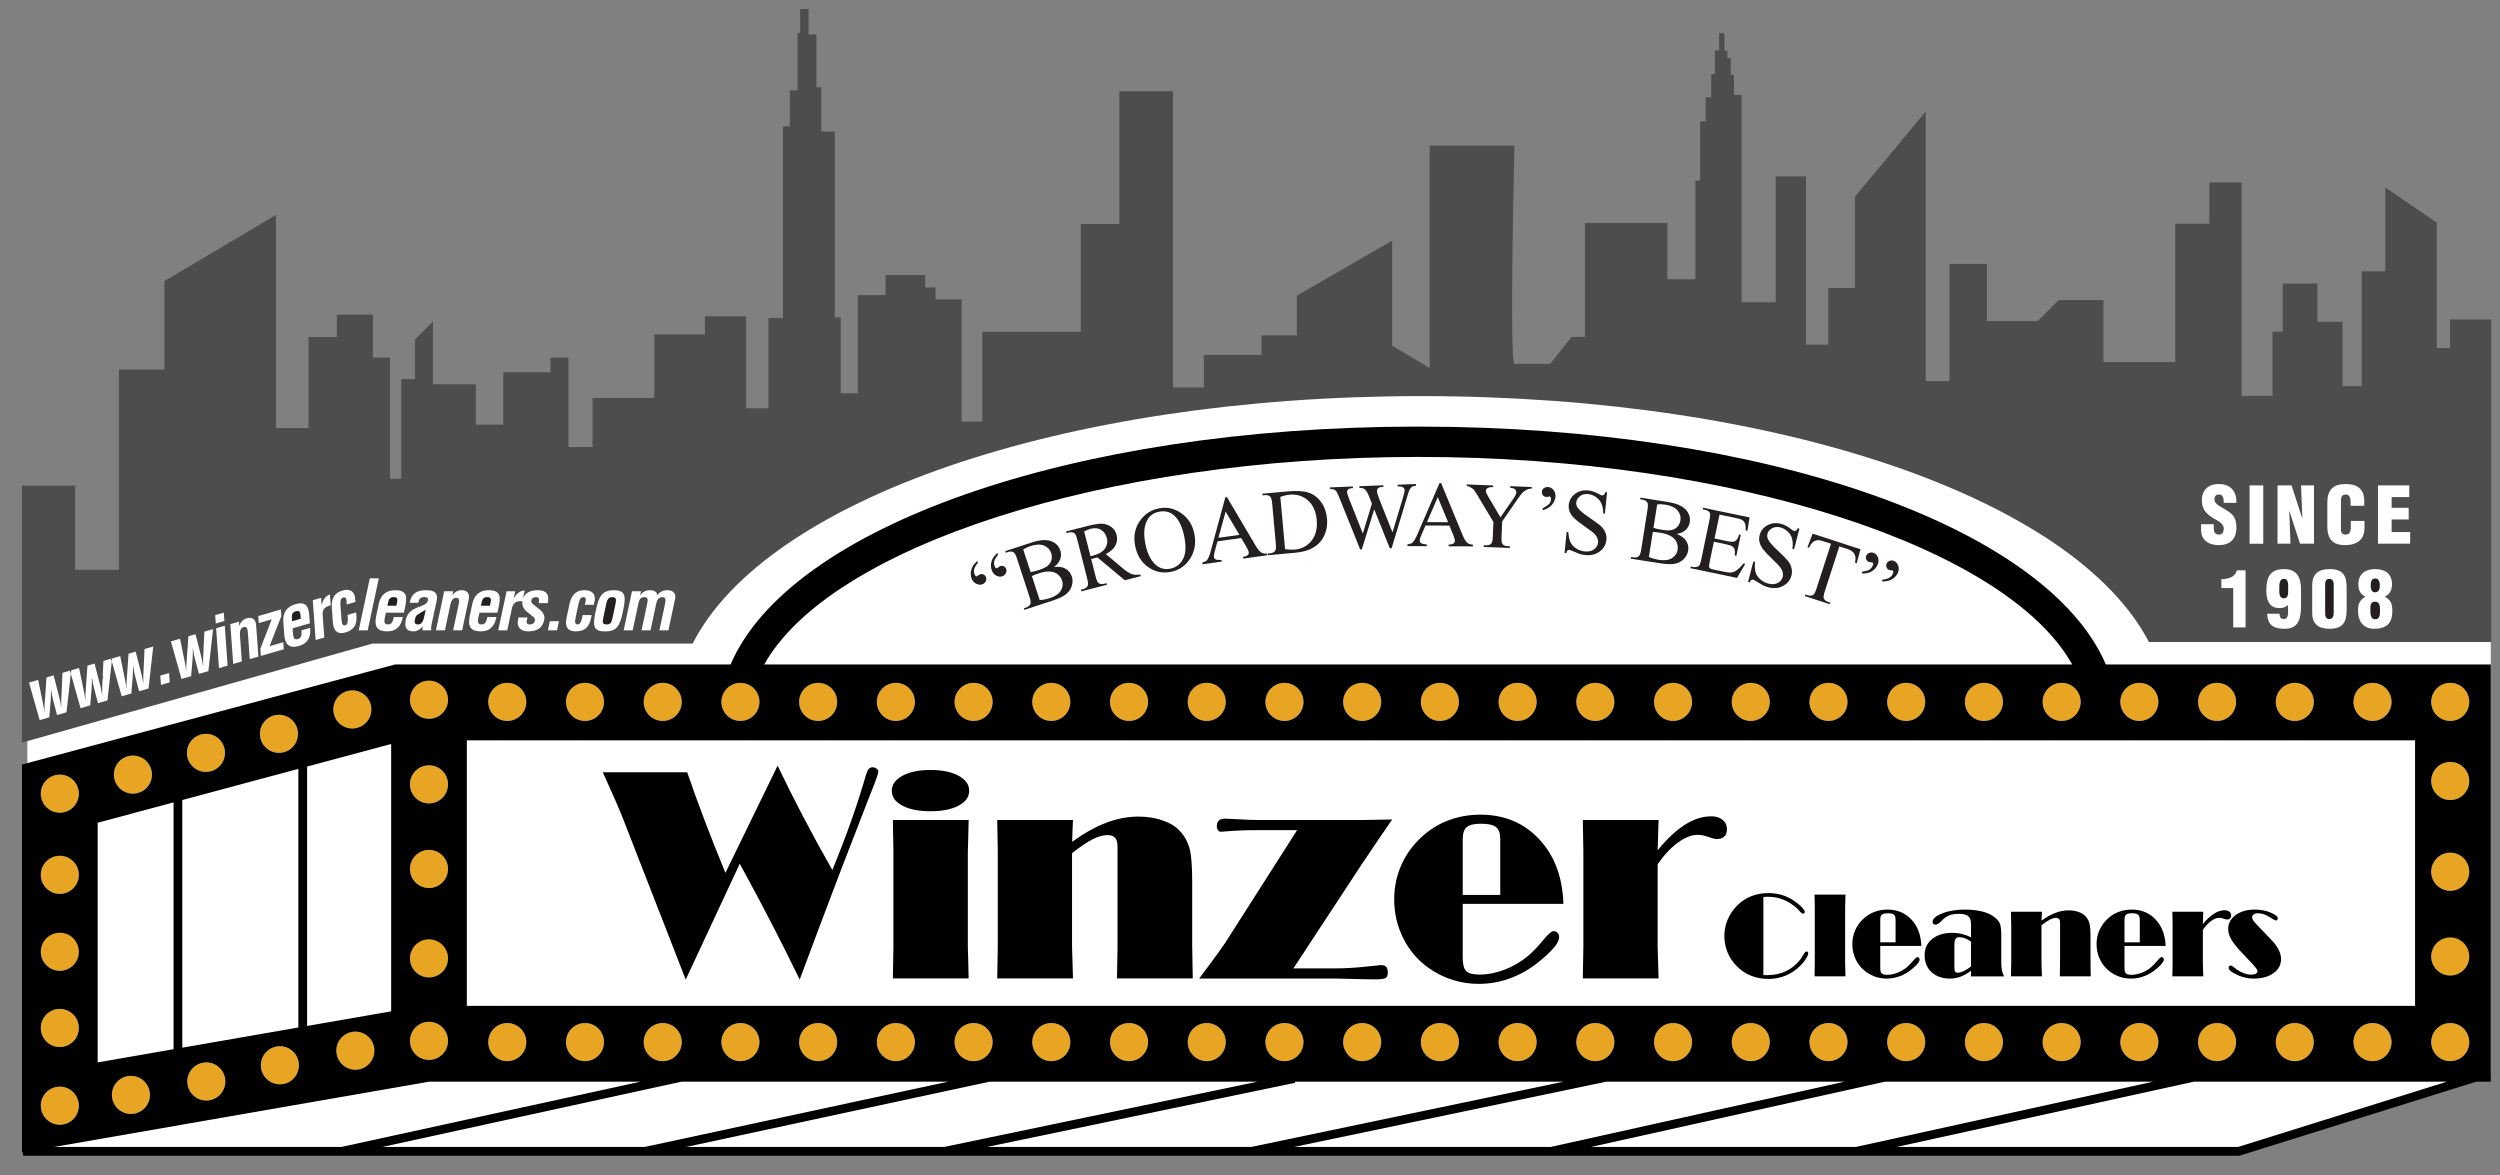 <?xml version="1.0" encoding="UTF-8" standalone="no"?>
<!DOCTYPE svg PUBLIC "-//W3C//DTD SVG 1.1//EN" "http://www.w3.org/Graphics/SVG/1.1/DTD/svg11.dtd">
<svg width="300" height="141" viewBox="0 0 300 141" version="1.1" xmlns="http://www.w3.org/2000/svg" xmlns:xlink="http://www.w3.org/1999/xlink" xml:space="preserve" xmlns:serif="http://www.serif.com/" style="fill-rule:evenodd;clip-rule:evenodd;stroke-linejoin:round;stroke-miterlimit:2;">
    <rect x="0" y="0" width="300" height="141" fill="#808080" stroke="none"/>
    <g id="Layer-1" serif:id="Layer 1" transform="matrix(0.605,0,0,0.606,0,0)">
        <g transform="matrix(1,0,0,1,438.575,75.559)">
            <path d="M5.519,152.327L-433.147,152.084L-433.147,65.81C-433.379,57.065 -432.23,52.158 -425.911,48.219C-414.98,41.406 -394.322,39.409 -375.587,36.353L-230.021,6.316L-149.305,0L-32.589,7.831L47.608,13.528L55.462,47.242L55.462,137.052L5.519,152.327Z" style="fill:white;fill-rule:nonzero;"/>
        </g>
        <g transform="matrix(0,1,1,0,455.166,202.584)">
            <path d="M3.771,-3.773C5.855,-3.773 7.543,-2.082 7.543,0.001C7.543,2.084 5.855,3.771 3.771,3.771C1.691,3.771 0.001,2.084 0.001,0.001C0.001,-2.082 1.691,-3.773 3.771,-3.773" style="fill:rgb(231,165,35);fill-rule:nonzero;"/>
        </g>
        <g transform="matrix(0,1,1,0,439.751,202.585)">
            <path d="M3.769,-3.771C5.853,-3.771 7.541,-2.082 7.541,-0.001C7.541,2.083 5.853,3.769 3.769,3.769C1.689,3.769 -0.001,2.083 -0.001,-0.001C-0.001,-2.082 1.689,-3.771 3.769,-3.771" style="fill:rgb(231,165,35);fill-rule:nonzero;"/>
        </g>
        <g transform="matrix(1,0,0,1,131.444,135.22)">
            <path d="M0,7.54C2.084,7.54 3.772,5.852 3.772,3.77C3.772,1.688 2.084,0 0,0C-2.082,0 -3.77,1.688 -3.77,3.77C-3.77,5.852 -2.082,7.54 0,7.54" style="fill:rgb(231,165,35);fill-rule:nonzero;"/>
        </g>
        <g transform="matrix(1,0,0,1,146.86,135.22)">
            <path d="M0,7.54C2.084,7.54 3.772,5.852 3.772,3.77C3.772,1.688 2.084,0 0,0C-2.082,0 -3.77,1.688 -3.77,3.77C-3.77,5.852 -2.082,7.54 0,7.54" style="fill:rgb(231,165,35);fill-rule:nonzero;"/>
        </g>
        <g transform="matrix(0,1,1,0,408.92,202.584)">
            <path d="M3.77,-3.772C5.854,-3.772 7.542,-2.081 7.542,-0.002C7.542,2.085 5.854,3.77 3.77,3.77C1.69,3.77 0,2.085 0,-0.002C0,-2.081 1.69,-3.772 3.77,-3.772" style="fill:rgb(231,165,35);fill-rule:nonzero;"/>
        </g>
        <g transform="matrix(0,1,1,0,424.336,202.584)">
            <path d="M3.771,-3.773C5.855,-3.773 7.543,-2.082 7.543,0.001C7.543,2.082 5.855,3.771 3.771,3.771C1.691,3.771 0.001,2.082 0.001,0.001C0.001,-2.082 1.691,-3.773 3.771,-3.773" style="fill:rgb(231,165,35);fill-rule:nonzero;"/>
        </g>
        <g transform="matrix(1,0,0,1,100.614,135.22)">
            <path d="M0,7.54C2.084,7.54 3.773,5.852 3.773,3.77C3.773,1.688 2.084,0 0,0C-2.082,0 -3.77,1.688 -3.77,3.77C-3.77,5.852 -2.082,7.54 0,7.54" style="fill:rgb(231,165,35);fill-rule:nonzero;"/>
        </g>
        <g transform="matrix(1,0,0,1,116.03,135.22)">
            <path d="M0,7.54C2.084,7.54 3.772,5.852 3.772,3.77C3.772,1.688 2.084,0 0,0C-2.082,0 -3.77,1.688 -3.77,3.77C-3.77,5.852 -2.082,7.54 0,7.54" style="fill:rgb(231,165,35);fill-rule:nonzero;"/>
        </g>
        <g transform="matrix(0,1,1,0,393.505,202.584)">
            <path d="M3.77,-3.772C5.854,-3.772 7.542,-2.084 7.542,0C7.542,2.082 5.854,3.77 3.77,3.77C1.69,3.77 0,2.082 0,0C0,-2.084 1.69,-3.772 3.77,-3.772" style="fill:rgb(231,165,35);fill-rule:nonzero;"/>
        </g>
        <g transform="matrix(0,1,1,0,470.583,202.584)">
            <path d="M3.771,-3.773C5.855,-3.773 7.543,-2.084 7.543,-0.002C7.543,2.081 5.855,3.771 3.771,3.771C1.691,3.771 0.001,2.081 0.001,-0.002C0.001,-2.084 1.691,-3.773 3.771,-3.773" style="fill:rgb(231,165,35);fill-rule:nonzero;"/>
        </g>
        <g transform="matrix(0,1,1,0,270.184,202.584)">
            <path d="M3.771,-3.773C5.855,-3.773 7.543,-2.082 7.543,-0.002C7.543,2.084 5.855,3.771 3.771,3.771C1.691,3.771 0.001,2.084 0.001,-0.002C0.001,-2.082 1.691,-3.773 3.771,-3.773" style="fill:rgb(231,165,35);fill-rule:nonzero;"/>
        </g>
        <g transform="matrix(0,1,1,0,254.769,202.584)">
            <path d="M3.771,-3.773C5.855,-3.773 7.543,-2.084 7.543,0.001C7.543,2.081 5.855,3.771 3.771,3.771C1.691,3.771 0.001,2.081 0.001,0.001C0.001,-2.084 1.691,-3.773 3.771,-3.773" style="fill:rgb(231,165,35);fill-rule:nonzero;"/>
        </g>
        <g transform="matrix(0,1,1,0,378.091,202.584)">
            <path d="M3.771,-3.773C5.855,-3.773 7.543,-2.082 7.543,-0.002C7.543,2.084 5.855,3.771 3.771,3.771C1.691,3.771 0.001,2.084 0.001,-0.002C0.001,-2.082 1.691,-3.773 3.771,-3.773" style="fill:rgb(231,165,35);fill-rule:nonzero;"/>
        </g>
        <g transform="matrix(0,1,1,0,285.6,202.583)">
            <path d="M3.772,-3.774C5.856,-3.774 7.544,-2.085 7.544,-0.002C7.544,2.083 5.856,3.772 3.772,3.772C1.692,3.772 0.002,2.083 0.002,-0.002C0.002,-2.085 1.692,-3.774 3.772,-3.774" style="fill:rgb(231,165,35);fill-rule:nonzero;"/>
        </g>
        <g transform="matrix(0,1,1,0,223.938,202.584)">
            <path d="M3.77,-3.772C5.854,-3.772 7.542,-2.086 7.542,-0.002C7.542,2.082 5.854,3.77 3.77,3.77C1.69,3.77 0,2.082 0,-0.002C0,-2.086 1.69,-3.772 3.77,-3.772" style="fill:rgb(231,165,35);fill-rule:nonzero;"/>
        </g>
        <g transform="matrix(0,1,1,0,239.354,202.584)">
            <path d="M3.771,-3.773C5.855,-3.773 7.543,-2.084 7.543,-0.002C7.543,2.081 5.855,3.771 3.771,3.771C1.691,3.771 0.001,2.081 0.001,-0.002C0.001,-2.084 1.691,-3.773 3.771,-3.773" style="fill:rgb(231,165,35);fill-rule:nonzero;"/>
        </g>
        <g transform="matrix(0,1,1,0,347.26,202.583)">
            <path d="M3.772,-3.774C5.856,-3.774 7.544,-2.082 7.544,-0C7.544,2.083 5.856,3.772 3.772,3.772C1.692,3.772 0.002,2.083 0.002,-0C0.002,-2.082 1.692,-3.774 3.772,-3.774" style="fill:rgb(231,165,35);fill-rule:nonzero;"/>
        </g>
        <g transform="matrix(0,1,1,0,362.676,202.584)">
            <path d="M3.771,-3.773C5.855,-3.773 7.543,-2.084 7.543,-0.001C7.543,2.081 5.855,3.771 3.771,3.771C1.691,3.771 0.001,2.081 0.001,-0.001C0.001,-2.084 1.691,-3.773 3.771,-3.773" style="fill:rgb(231,165,35);fill-rule:nonzero;"/>
        </g>
        <g transform="matrix(0,1,1,0,316.429,202.583)">
            <path d="M3.771,-3.773C5.855,-3.773 7.543,-2.085 7.543,-0.001C7.543,2.084 5.855,3.771 3.771,3.771C1.691,3.771 0.001,2.084 0.001,-0.001C0.001,-2.085 1.691,-3.773 3.771,-3.773" style="fill:rgb(231,165,35);fill-rule:nonzero;"/>
        </g>
        <g transform="matrix(0,1,1,0,331.844,202.584)">
            <path d="M3.771,-3.773C5.855,-3.773 7.543,-2.082 7.543,-0.002C7.543,2.084 5.855,3.771 3.771,3.771C1.691,3.771 0.001,2.084 0.001,-0.002C0.001,-2.082 1.691,-3.773 3.771,-3.773" style="fill:rgb(231,165,35);fill-rule:nonzero;"/>
        </g>
        <g transform="matrix(0,1,1,0,301.013,202.584)">
            <path d="M3.77,-3.772C5.854,-3.772 7.542,-2.082 7.542,-0.002C7.542,2.084 5.854,3.77 3.77,3.77C1.69,3.77 0,2.084 0,-0.002C0,-2.082 1.69,-3.772 3.77,-3.772" style="fill:rgb(231,165,35);fill-rule:nonzero;"/>
        </g>
        <g transform="matrix(1,0,0,1,439.751,135.22)">
            <path d="M0,7.54C2.084,7.54 3.77,5.852 3.77,3.77C3.77,1.688 2.084,0 0,0C-2.082,0 -3.77,1.688 -3.77,3.77C-3.77,5.852 -2.082,7.54 0,7.54" style="fill:rgb(231,165,35);fill-rule:nonzero;"/>
        </g>
        <g transform="matrix(0,1,1,0,378.09,135.218)">
            <path d="M3.772,-3.772C5.854,-3.772 7.542,-2.08 7.542,-0.002C7.542,2.084 5.854,3.772 3.772,3.772C1.69,3.772 0.002,2.084 0.002,-0.002C0.002,-2.08 1.69,-3.772 3.772,-3.772" style="fill:rgb(231,165,35);fill-rule:nonzero;"/>
        </g>
        <g transform="matrix(0,1,1,0,393.504,135.218)">
            <path d="M3.771,-3.771C5.853,-3.771 7.541,-2.083 7.541,0.001C7.541,2.083 5.853,3.771 3.771,3.771C1.689,3.771 0.001,2.083 0.001,0.001C0.001,-2.083 1.689,-3.771 3.771,-3.771" style="fill:rgb(231,165,35);fill-rule:nonzero;"/>
        </g>
        <g transform="matrix(0,1,1,0,347.259,135.217)">
            <path d="M3.773,-3.773C5.855,-3.773 7.543,-2.082 7.543,0.001C7.543,2.084 5.855,3.773 3.773,3.773C1.691,3.773 0.002,2.084 0.002,0.001C0.002,-2.082 1.691,-3.773 3.773,-3.773" style="fill:rgb(231,165,35);fill-rule:nonzero;"/>
        </g>
        <g transform="matrix(0,1,1,0,362.675,135.218)">
            <path d="M3.772,-3.772C5.854,-3.772 7.542,-2.084 7.542,0C7.542,2.082 5.854,3.772 3.772,3.772C1.69,3.772 0.002,2.082 0.002,0C0.002,-2.084 1.69,-3.772 3.772,-3.772" style="fill:rgb(231,165,35);fill-rule:nonzero;"/>
        </g>
        <g transform="matrix(0,1,1,0,408.919,135.218)">
            <path d="M3.771,-3.771C5.853,-3.771 7.541,-2.08 7.541,-0.001C7.541,2.086 5.853,3.771 3.771,3.771C1.689,3.771 0.001,2.086 0.001,-0.001C0.001,-2.08 1.689,-3.771 3.771,-3.771" style="fill:rgb(231,165,35);fill-rule:nonzero;"/>
        </g>
        <g transform="matrix(1,0,0,1,470.58,135.22)">
            <path d="M0,7.54C2.084,7.54 3.773,5.852 3.773,3.77C3.773,1.688 2.084,0 0,0C-2.082,0 -3.77,1.688 -3.77,3.77C-3.77,5.852 -2.082,7.54 0,7.54" style="fill:rgb(231,165,35);fill-rule:nonzero;"/>
        </g>
        <g transform="matrix(1,0,0,1,455.166,135.22)">
            <path d="M0,7.54C2.084,7.54 3.77,5.852 3.77,3.77C3.77,1.688 2.084,0 0,0C-2.082,0 -3.773,1.688 -3.773,3.77C-3.773,5.852 -2.082,7.54 0,7.54" style="fill:rgb(231,165,35);fill-rule:nonzero;"/>
        </g>
        <g transform="matrix(0,1,1,0,331.843,135.218)">
            <path d="M3.772,-3.772C5.854,-3.772 7.542,-2.08 7.542,-0.002C7.542,2.084 5.854,3.772 3.772,3.772C1.69,3.772 0.002,2.084 0.002,-0.002C0.002,-2.08 1.69,-3.772 3.772,-3.772" style="fill:rgb(231,165,35);fill-rule:nonzero;"/>
        </g>
        <g transform="matrix(0,1,1,0,208.522,202.583)">
            <path d="M3.771,-3.773C5.855,-3.773 7.543,-2.085 7.543,-0.001C7.543,2.083 5.855,3.771 3.771,3.771C1.691,3.771 0.001,2.083 0.001,-0.001C0.001,-2.085 1.691,-3.773 3.771,-3.773" style="fill:rgb(231,165,35);fill-rule:nonzero;"/>
        </g>
        <g transform="matrix(1,0,0,1,424.336,135.22)">
            <path d="M0,7.54C2.082,7.54 3.77,5.852 3.77,3.77C3.77,1.688 2.082,0 0,0C-2.082,0 -3.773,1.688 -3.773,3.77C-3.773,5.852 -2.082,7.54 0,7.54" style="fill:rgb(231,165,35);fill-rule:nonzero;"/>
        </g>
        <g transform="matrix(0,1,1,0,162.276,135.218)">
            <path d="M3.772,-3.772C5.854,-3.772 7.542,-2.08 7.542,-0.002C7.542,2.082 5.854,3.772 3.772,3.772C1.69,3.772 0.002,2.082 0.002,-0.002C0.002,-2.08 1.69,-3.772 3.772,-3.772" style="fill:rgb(231,165,35);fill-rule:nonzero;"/>
        </g>
        <g transform="matrix(0,1,1,0,223.937,135.218)">
            <path d="M3.771,-3.771C5.853,-3.771 7.541,-2.085 7.541,-0.001C7.541,2.083 5.853,3.771 3.771,3.771C1.689,3.771 0.001,2.083 0.001,-0.001C0.001,-2.085 1.689,-3.771 3.771,-3.771" style="fill:rgb(231,165,35);fill-rule:nonzero;"/>
        </g>
        <g transform="matrix(0,1,1,0,208.521,135.217)">
            <path d="M3.772,-3.772C5.854,-3.772 7.542,-2.084 7.542,0C7.542,2.084 5.854,3.772 3.772,3.772C1.69,3.772 0.002,2.084 0.002,0C0.002,-2.084 1.69,-3.772 3.772,-3.772" style="fill:rgb(231,165,35);fill-rule:nonzero;"/>
        </g>
        <g transform="matrix(0,1,1,0,316.428,135.217)">
            <path d="M3.772,-3.772C5.854,-3.772 7.542,-2.084 7.542,0C7.542,2.085 5.854,3.772 3.772,3.772C1.69,3.772 0.002,2.085 0.002,0C0.002,-2.084 1.69,-3.772 3.772,-3.772" style="fill:rgb(231,165,35);fill-rule:nonzero;"/>
        </g>
        <g transform="matrix(0,1,1,0,193.107,135.218)">
            <path d="M3.771,-3.771C5.853,-3.771 7.541,-2.085 7.541,-0.001C7.541,2.083 5.853,3.771 3.771,3.771C1.689,3.771 0.001,2.083 0.001,-0.001C0.001,-2.085 1.689,-3.771 3.771,-3.771" style="fill:rgb(231,165,35);fill-rule:nonzero;"/>
        </g>
        <g transform="matrix(0,1,1,0,239.353,135.218)">
            <path d="M3.772,-3.772C5.854,-3.772 7.542,-2.084 7.542,-0.002C7.542,2.082 5.854,3.772 3.772,3.772C1.69,3.772 0.002,2.082 0.002,-0.002C0.002,-2.084 1.69,-3.772 3.772,-3.772" style="fill:rgb(231,165,35);fill-rule:nonzero;"/>
        </g>
        <g transform="matrix(0,1,1,0,177.692,135.219)">
            <path d="M3.771,-3.771C5.853,-3.771 7.541,-2.083 7.541,-0.001C7.541,2.081 5.853,3.771 3.771,3.771C1.689,3.771 0.001,2.081 0.001,-0.001C0.001,-2.083 1.689,-3.771 3.771,-3.771" style="fill:rgb(231,165,35);fill-rule:nonzero;"/>
        </g>
        <g transform="matrix(0,1,1,0,301.012,135.218)">
            <path d="M3.771,-3.771C5.853,-3.771 7.541,-2.081 7.541,-0.001C7.541,2.085 5.853,3.771 3.771,3.771C1.689,3.771 0.001,2.085 0.001,-0.001C0.001,-2.081 1.689,-3.771 3.771,-3.771" style="fill:rgb(231,165,35);fill-rule:nonzero;"/>
        </g>
        <g transform="matrix(0,1,1,0,285.599,135.217)">
            <path d="M3.773,-3.773C5.855,-3.773 7.543,-2.084 7.543,-0.001C7.543,2.084 5.855,3.773 3.773,3.773C1.691,3.773 0.002,2.084 0.002,-0.001C0.002,-2.084 1.691,-3.773 3.773,-3.773" style="fill:rgb(231,165,35);fill-rule:nonzero;"/>
        </g>
        <g transform="matrix(0,1,1,0,270.183,135.218)">
            <path d="M3.772,-3.772C5.854,-3.772 7.542,-2.082 7.542,-0.002C7.542,2.084 5.854,3.772 3.772,3.772C1.69,3.772 0.002,2.084 0.002,-0.002C0.002,-2.082 1.69,-3.772 3.772,-3.772" style="fill:rgb(231,165,35);fill-rule:nonzero;"/>
        </g>
        <g transform="matrix(0,1,1,0,254.768,135.218)">
            <path d="M3.772,-3.772C5.854,-3.772 7.542,-2.084 7.542,0.002C7.542,2.082 5.854,3.772 3.772,3.772C1.69,3.772 0.002,2.082 0.002,0.002C0.002,-2.084 1.69,-3.772 3.772,-3.772" style="fill:rgb(231,165,35);fill-rule:nonzero;"/>
        </g>
        <g transform="matrix(1,0,0,1,11.864,184.694)">
            <path d="M0,7.54C2.084,7.54 3.772,5.852 3.772,3.77C3.772,1.688 2.084,0 0,0C-2.084,0 -3.773,1.688 -3.773,3.77C-3.773,5.852 -2.084,7.54 0,7.54" style="fill:rgb(231,165,35);fill-rule:nonzero;"/>
        </g>
        <g transform="matrix(1,0,0,1,11.864,199.785)">
            <path d="M0,7.545C2.084,7.545 3.772,5.857 3.772,3.773C3.772,1.691 2.084,0 0,0C-2.084,0 -3.773,1.691 -3.773,3.773C-3.773,5.857 -2.084,7.545 0,7.545" style="fill:rgb(231,165,35);fill-rule:nonzero;"/>
        </g>
        <g transform="matrix(0,-1,-1,0,11.863,215.175)">
            <path d="M-3.772,-3.774C-1.692,-3.774 -0.002,-2.085 -0.002,-0.002C-0.002,2.083 -1.692,3.772 -3.772,3.772C-5.854,3.772 -7.544,2.083 -7.544,-0.002C-7.544,-2.085 -5.854,-3.774 -3.772,-3.774" style="fill:rgb(231,165,35);fill-rule:nonzero;"/>
        </g>
        <g transform="matrix(1,0,0,1,11.864,153.386)">
            <path d="M0,7.543C2.084,7.543 3.772,5.852 3.772,3.773C3.772,1.689 2.084,0 0,0C-2.084,0 -3.773,1.689 -3.773,3.773C-3.773,5.852 -2.084,7.543 0,7.543" style="fill:rgb(231,165,35);fill-rule:nonzero;"/>
        </g>
        <g transform="matrix(1,0,0,1,11.864,169.465)">
            <path d="M0,7.543C2.084,7.543 3.772,5.855 3.772,3.77C3.772,1.689 2.084,0 0,0C-2.084,0 -3.773,1.689 -3.773,3.77C-3.773,5.855 -2.084,7.543 0,7.543" style="fill:rgb(231,165,35);fill-rule:nonzero;"/>
        </g>
        <g transform="matrix(1,0,0,1,11.864,184.399)">
            <path d="M0,7.543C2.084,7.543 3.772,5.852 3.772,3.773C3.772,1.689 2.084,0 0,0C-2.084,0 -3.773,1.689 -3.773,3.773C-3.773,5.852 -2.084,7.543 0,7.543" style="fill:rgb(231,165,35);fill-rule:nonzero;"/>
        </g>
        <g transform="matrix(0,1,1,0,25.965,213.043)">
            <path d="M3.771,-3.769C5.853,-3.769 7.541,-2.08 7.541,-0.001C7.541,2.083 5.853,3.771 3.771,3.771C1.689,3.771 -0.001,2.083 -0.001,-0.001C-0.001,-2.08 1.689,-3.769 3.771,-3.769" style="fill:rgb(231,165,35);fill-rule:nonzero;"/>
        </g>
        <g transform="matrix(-1,0,0,1,485.996,191.634)">
            <path d="M0,-7.545C2.082,-7.545 3.772,-5.857 3.772,-3.773C3.772,-1.693 2.082,0 0,0C-2.086,0 -3.772,-1.693 -3.772,-3.773C-3.772,-5.857 -2.086,-7.545 0,-7.545" style="fill:rgb(231,165,35);fill-rule:nonzero;"/>
        </g>
        <g transform="matrix(-1,0,0,1,485.996,176.393)">
            <path d="M0,-7.543C2.082,-7.543 3.772,-5.855 3.772,-3.771C3.772,-1.691 2.082,0 0,0C-2.086,0 -3.772,-1.691 -3.772,-3.771C-3.772,-5.855 -2.086,-7.543 0,-7.543" style="fill:rgb(231,165,35);fill-rule:nonzero;"/>
        </g>
        <g transform="matrix(-1,0,0,1,485.996,158.423)">
            <path d="M0,-7.543C2.082,-7.543 3.772,-5.855 3.772,-3.773C3.772,-1.689 2.082,0 0,0C-2.086,0 -3.772,-1.689 -3.772,-3.773C-3.772,-5.855 -2.086,-7.543 0,-7.543" style="fill:rgb(231,165,35);fill-rule:nonzero;"/>
        </g>
        <g transform="matrix(-1,0,0,1,485.996,142.759)">
            <path d="M0,-7.54C2.082,-7.54 3.772,-5.852 3.772,-3.77C3.772,-1.688 2.082,0 0,0C-2.086,0 -3.772,-1.688 -3.772,-3.77C-3.772,-5.852 -2.086,-7.54 0,-7.54" style="fill:rgb(231,165,35);fill-rule:nonzero;"/>
        </g>
        <g transform="matrix(-1,0,0,1,485.996,210.127)">
            <path d="M0,-7.543C2.082,-7.543 3.772,-5.853 3.772,-3.773C3.772,-1.689 2.082,0 0,0C-2.086,0 -3.772,-1.689 -3.772,-3.773C-3.772,-5.853 -2.086,-7.543 0,-7.543" style="fill:rgb(231,165,35);fill-rule:nonzero;"/>
        </g>
        <g transform="matrix(-1,0,0,1,485.996,193.168)">
            <path d="M0,-7.545C2.082,-7.545 3.772,-5.857 3.772,-3.773C3.772,-1.693 2.082,0 0,0C-2.086,0 -3.772,-1.693 -3.772,-3.773C-3.772,-5.857 -2.086,-7.545 0,-7.545" style="fill:rgb(231,165,35);fill-rule:nonzero;"/>
        </g>
        <g transform="matrix(0,1,1,0,162.277,202.584)">
            <path d="M3.771,-3.773C5.855,-3.773 7.543,-2.082 7.543,-0.002C7.543,2.081 5.855,3.771 3.771,3.771C1.691,3.771 0.001,2.081 0.001,-0.002C0.001,-2.082 1.691,-3.773 3.771,-3.773" style="fill:rgb(231,165,35);fill-rule:nonzero;"/>
        </g>
        <g transform="matrix(0,1,1,0,100.617,202.584)">
            <path d="M3.771,-3.773C5.855,-3.773 7.543,-2.084 7.543,-0.002C7.543,2.081 5.855,3.771 3.771,3.771C1.691,3.771 0.001,2.081 0.001,-0.002C0.001,-2.084 1.691,-3.773 3.771,-3.773" style="fill:rgb(231,165,35);fill-rule:nonzero;"/>
        </g>
        <g transform="matrix(1,0,0,1,85.087,134.788)">
            <path d="M0,7.543C2.084,7.543 3.773,5.855 3.773,3.771C3.773,1.691 2.084,0 0,0C-2.082,0 -3.77,1.691 -3.77,3.771C-3.77,5.855 -2.082,7.543 0,7.543" style="fill:rgb(231,165,35);fill-rule:nonzero;"/>
        </g>
        <g transform="matrix(1,0,0,1,85.087,184.693)">
            <path d="M0,5.455C2.084,5.455 3.773,4.234 3.773,2.728C3.773,1.222 2.084,0 0,0C-2.082,0 -3.77,1.222 -3.77,2.728C-3.77,4.234 -2.082,5.455 0,5.455" style="fill:rgb(231,165,35);fill-rule:nonzero;"/>
        </g>
        <g transform="matrix(1,0,0,1,85.087,151.544)">
            <path d="M0,7.545C2.084,7.545 3.773,5.857 3.773,3.773C3.773,1.689 2.084,0 0,0C-2.082,0 -3.77,1.689 -3.77,3.773C-3.77,5.857 -2.082,7.545 0,7.545" style="fill:rgb(231,165,35);fill-rule:nonzero;"/>
        </g>
        <g transform="matrix(1,0,0,1,85.087,168.3)">
            <path d="M0,7.545C2.084,7.545 3.773,5.857 3.773,3.773C3.773,1.691 2.084,0 0,0C-2.082,0 -3.77,1.691 -3.77,3.773C-3.77,5.857 -2.082,7.545 0,7.545" style="fill:rgb(231,165,35);fill-rule:nonzero;"/>
        </g>
        <g transform="matrix(0,1,1,0,116.032,202.584)">
            <path d="M3.771,-3.773C5.855,-3.773 7.543,-2.084 7.543,-0.002C7.543,2.081 5.855,3.771 3.771,3.771C1.691,3.771 0.001,2.081 0.001,-0.002C0.001,-2.084 1.691,-3.773 3.771,-3.773" style="fill:rgb(231,165,35);fill-rule:nonzero;"/>
        </g>
        <g transform="matrix(0,1,1,0,131.446,202.584)">
            <path d="M3.77,-3.772C5.854,-3.772 7.542,-2.084 7.542,-0.002C7.542,2.082 5.854,3.77 3.77,3.77C1.69,3.77 0,2.082 0,-0.002C0,-2.084 1.69,-3.772 3.77,-3.772" style="fill:rgb(231,165,35);fill-rule:nonzero;"/>
        </g>
        <g transform="matrix(0,1,1,0,193.108,202.584)">
            <path d="M3.77,-3.772C5.854,-3.772 7.542,-2.086 7.542,-0.002C7.542,2.082 5.854,3.77 3.77,3.77C1.69,3.77 0,2.082 0,-0.002C0,-2.086 1.69,-3.772 3.77,-3.772" style="fill:rgb(231,165,35);fill-rule:nonzero;"/>
        </g>
        <g transform="matrix(1,0,0,1,26.365,149.616)">
            <path d="M0,7.543C2.084,7.543 3.773,5.852 3.773,3.771C3.773,1.689 2.084,0 0,0C-2.084,0 -3.773,1.689 -3.773,3.771C-3.773,5.852 -2.084,7.543 0,7.543" style="fill:rgb(231,165,35);fill-rule:nonzero;"/>
        </g>
        <g transform="matrix(0,1,1,0,146.862,202.584)">
            <path d="M3.771,-3.773C5.855,-3.773 7.543,-2.084 7.543,-0.002C7.543,2.081 5.855,3.771 3.771,3.771C1.691,3.771 0.001,2.081 0.001,-0.002C0.001,-2.084 1.691,-3.773 3.771,-3.773" style="fill:rgb(231,165,35);fill-rule:nonzero;"/>
        </g>
        <g transform="matrix(0,1,1,0,177.693,202.585)">
            <path d="M3.77,-3.772C5.854,-3.772 7.542,-2.084 7.542,-0.002C7.542,2.08 5.854,3.77 3.77,3.77C1.69,3.77 -0,2.08 -0,-0.002C-0,-2.084 1.69,-3.772 3.77,-3.772" style="fill:rgb(231,165,35);fill-rule:nonzero;"/>
        </g>
        <g transform="matrix(1,0,0,1,40.85,145.312)">
            <path d="M0,7.54C2.084,7.54 3.772,5.852 3.772,3.768C3.772,1.688 2.084,0 0,0C-2.084,0 -3.772,1.688 -3.772,3.768C-3.772,5.852 -2.084,7.54 0,7.54" style="fill:rgb(231,165,35);fill-rule:nonzero;"/>
        </g>
        <g transform="matrix(1,0,0,1,85.087,186.004)">
            <path d="M0,7.543C2.084,7.543 3.773,5.852 3.773,3.77C3.773,1.691 2.084,0 0,0C-2.082,0 -3.77,1.691 -3.77,3.77C-3.77,5.852 -2.082,7.543 0,7.543" style="fill:rgb(231,165,35);fill-rule:nonzero;"/>
        </g>
        <g transform="matrix(0,1,1,0,40.922,210.38)">
            <path d="M3.772,-3.77C5.856,-3.77 7.544,-2.079 7.544,0.002C7.544,2.083 5.856,3.772 3.772,3.772C1.692,3.772 -0.002,2.083 -0.002,0.002C-0.002,-2.079 1.692,-3.77 3.772,-3.77" style="fill:rgb(231,165,35);fill-rule:nonzero;"/>
        </g>
        <g transform="matrix(-1,0,0,1,55.512,214.717)">
            <path d="M-0.003,-7.545C2.081,-7.545 3.77,-5.852 3.77,-3.773C3.77,-1.689 2.081,0 -0.003,0C-2.085,0 -3.773,-1.689 -3.773,-3.773C-3.773,-5.852 -2.085,-7.545 -0.003,-7.545" style="fill:rgb(231,165,35);fill-rule:nonzero;"/>
        </g>
        <g transform="matrix(1,0,0,1,55.333,141.54)">
            <path d="M0,7.54C2.082,7.54 3.77,5.852 3.77,3.77C3.77,1.688 2.082,0 0,0C-2.082,0 -3.773,1.688 -3.773,3.77C-3.773,5.852 -2.082,7.54 0,7.54" style="fill:rgb(231,165,35);fill-rule:nonzero;"/>
        </g>
        <g transform="matrix(1,0,0,1,85.087,202.34)">
            <path d="M0,7.543C2.084,7.543 3.773,5.852 3.773,3.771C3.773,1.691 2.084,0 0,0C-2.082,0 -3.77,1.691 -3.77,3.771C-3.77,5.852 -2.082,7.543 0,7.543" style="fill:rgb(231,165,35);fill-rule:nonzero;"/>
        </g>
        <g transform="matrix(1,0,0,1,69.886,136.709)">
            <path d="M0,7.545C2.084,7.545 3.772,5.854 3.772,3.773C3.772,1.689 2.084,0 0,0C-2.082,0 -3.77,1.689 -3.77,3.773C-3.77,5.854 -2.082,7.545 0,7.545" style="fill:rgb(231,165,35);fill-rule:nonzero;"/>
        </g>
        <g transform="matrix(0,1,1,0,70.484,204.283)">
            <path d="M3.773,-3.77C5.853,-3.77 7.543,-2.081 7.543,0C7.543,2.084 5.853,3.773 3.773,3.773C1.689,3.773 0,2.084 0,0C0,-2.081 1.689,-3.77 3.773,-3.77" style="fill:rgb(231,165,35);fill-rule:nonzero;"/>
        </g>
        <g transform="matrix(1,0,0,1,485.996,170.567)">
            <path d="M0,-27.807C-2.082,-27.807 -3.772,-29.495 -3.772,-31.577C-3.772,-33.659 -2.082,-35.347 0,-35.347C2.086,-35.347 3.772,-33.659 3.772,-31.577C3.772,-29.495 2.086,-27.807 0,-27.807M0,-12.144C-2.082,-12.144 -3.772,-13.832 -3.772,-15.916C-3.772,-17.998 -2.082,-19.686 0,-19.686C2.086,-19.686 3.772,-17.998 3.772,-15.916C3.772,-13.832 2.086,-12.144 0,-12.144M0,5.826C-2.082,5.826 -3.772,4.135 -3.772,2.056C-3.772,-0.028 -2.082,-1.717 0,-1.717C2.086,-1.717 3.772,-0.028 3.772,2.056C3.772,4.135 2.086,5.826 0,5.826M0,22.602C-2.082,22.602 -3.772,20.909 -3.772,18.829C-3.772,16.745 -2.082,15.057 0,15.057C2.086,15.057 3.772,16.745 3.772,18.829C3.772,20.909 2.086,22.602 0,22.602M0,39.56C-2.082,39.56 -3.772,37.872 -3.772,35.787C-3.772,33.708 -2.082,32.017 0,32.017C2.086,32.017 3.772,33.708 3.772,35.787C3.772,37.872 2.086,39.56 0,39.56M-42.081,56.553L-109.815,56.553L-50.835,43.629L-0.662,43.629L-42.081,56.553ZM-170.44,56.553L-112.121,43.629L-58.927,43.629L-117.905,56.553L-170.44,56.553ZM-229.345,56.553L-167.386,43.629L-120.132,43.629L-178.446,56.553L-229.345,56.553ZM-290.24,56.553L-229.11,43.849L-229.154,43.629L-175.87,43.629L-237.831,56.553L-290.24,56.553ZM-349.897,56.553L-289.701,43.629L-236.569,43.629L-298.754,56.553L-349.897,56.553ZM-410.168,56.553L-350.827,43.629L-297.943,43.629L-358.141,56.553L-410.168,56.553ZM-475.288,56.553L-400.886,43.629L-358.961,43.629L-418.302,56.553L-475.288,56.553ZM-477.904,48.38C-477.904,46.3 -476.215,44.61 -474.131,44.61C-472.047,44.61 -470.359,46.3 -470.359,48.38C-470.359,50.462 -472.047,52.152 -474.131,52.152C-476.215,52.152 -477.904,50.462 -477.904,48.38M-474.131,29.219C-472.047,29.219 -470.359,30.909 -470.359,32.991C-470.359,35.075 -472.047,36.764 -474.131,36.764C-476.215,36.764 -477.904,35.075 -477.904,32.991C-477.904,30.909 -476.215,29.219 -474.131,29.219M-474.131,14.127C-472.047,14.127 -470.359,15.815 -470.359,17.897C-470.359,19.979 -472.047,21.667 -474.131,21.667C-476.215,21.667 -477.904,19.979 -477.904,17.897C-477.904,15.815 -476.215,14.127 -474.131,14.127M-474.131,-1.101C-472.047,-1.101 -470.359,0.587 -470.359,2.669C-470.359,4.753 -472.047,6.441 -474.131,6.441C-476.215,6.441 -477.904,4.753 -477.904,2.669C-477.904,0.587 -476.215,-1.101 -474.131,-1.101M-474.131,-17.18C-472.047,-17.18 -470.359,-15.492 -470.359,-13.408C-470.359,-11.328 -472.047,-9.638 -474.131,-9.638C-476.215,-9.638 -477.904,-11.328 -477.904,-13.408C-477.904,-15.492 -476.215,-17.18 -474.131,-17.18M-456.259,46.247C-456.259,48.329 -457.947,50.018 -460.031,50.018C-462.111,50.018 -463.799,48.329 -463.799,46.247C-463.799,44.166 -462.111,42.475 -460.031,42.475C-457.947,42.475 -456.259,44.166 -456.259,46.247M-466.624,-7.648L-451.57,-11.68L-451.57,37.197L-466.624,39.813L-466.624,-7.648ZM-459.631,-20.95C-457.547,-20.95 -455.858,-19.262 -455.858,-17.18C-455.858,-15.098 -457.547,-13.408 -459.631,-13.408C-461.715,-13.408 -463.404,-15.098 -463.404,-17.18C-463.404,-19.262 -461.715,-20.95 -459.631,-20.95M-441.301,43.585C-441.301,45.669 -442.989,47.358 -445.071,47.358C-447.153,47.358 -448.844,45.669 -448.844,43.585C-448.844,41.506 -447.153,39.813 -445.071,39.813C-442.989,39.813 -441.301,41.506 -441.301,43.585M-426.71,40.378C-426.71,42.462 -428.399,44.15 -430.481,44.15C-432.565,44.15 -434.253,42.462 -434.253,40.378C-434.253,38.298 -432.565,36.605 -430.481,36.605C-428.399,36.605 -426.71,38.298 -426.71,40.378M-449.837,-12.146L-426.818,-18.312L-426.818,32.897L-449.837,36.896L-449.837,-12.146ZM-445.146,-25.255C-443.062,-25.255 -441.374,-23.567 -441.374,-21.487C-441.374,-19.403 -443.062,-17.714 -445.146,-17.714C-447.23,-17.714 -448.918,-19.403 -448.918,-21.487C-448.918,-23.567 -447.23,-25.255 -445.146,-25.255M-430.663,-29.027C-428.581,-29.027 -426.893,-27.339 -426.893,-25.257C-426.893,-23.175 -428.581,-21.487 -430.663,-21.487C-432.745,-21.487 -434.436,-23.175 -434.436,-25.257C-434.436,-27.339 -432.745,-29.027 -430.663,-29.027M-411.74,37.489C-411.74,39.569 -413.428,41.259 -415.512,41.259C-417.594,41.259 -419.282,39.569 -419.282,37.489C-419.282,35.405 -417.594,33.717 -415.512,33.717C-413.428,33.717 -411.74,35.405 -411.74,37.489M-425.086,-18.774L-408.411,-23.239L-408.411,29.7L-425.086,32.596L-425.086,-18.774ZM-416.11,-33.857C-414.026,-33.857 -412.338,-32.169 -412.338,-30.085C-412.338,-28.003 -414.026,-26.312 -416.11,-26.312C-418.192,-26.312 -419.88,-28.003 -419.88,-30.085C-419.88,-32.169 -418.192,-33.857 -416.11,-33.857M-400.908,31.773C-398.824,31.773 -397.136,33.464 -397.136,35.544C-397.136,37.625 -398.824,39.316 -400.908,39.316C-402.99,39.316 -404.678,37.625 -404.678,35.544C-404.678,33.464 -402.99,31.773 -400.908,31.773M-400.908,15.437C-398.824,15.437 -397.136,17.128 -397.136,19.207C-397.136,21.289 -398.824,22.98 -400.908,22.98C-402.99,22.98 -404.678,21.289 -404.678,19.207C-404.678,17.128 -402.99,15.437 -400.908,15.437M-400.908,-2.266C-398.824,-2.266 -397.136,-0.576 -397.136,1.506C-397.136,3.59 -398.824,5.278 -400.908,5.278C-402.99,5.278 -404.678,3.59 -404.678,1.506C-404.678,-0.576 -402.99,-2.266 -400.908,-2.266M-400.908,-19.022C-398.824,-19.022 -397.136,-17.334 -397.136,-15.25C-397.136,-13.166 -398.824,-11.478 -400.908,-11.478C-402.99,-11.478 -404.678,-13.166 -404.678,-15.25C-404.678,-17.334 -402.99,-19.022 -400.908,-19.022M-400.908,-35.778C-398.824,-35.778 -397.136,-34.088 -397.136,-32.008C-397.136,-29.924 -398.824,-28.236 -400.908,-28.236C-402.99,-28.236 -404.678,-29.924 -404.678,-32.008C-404.678,-34.088 -402.99,-35.778 -400.908,-35.778M-381.609,35.787C-381.609,37.872 -383.297,39.56 -385.381,39.56C-387.463,39.56 -389.151,37.872 -389.151,35.787C-389.151,33.708 -387.463,32.017 -385.381,32.017C-383.297,32.017 -381.609,33.708 -381.609,35.787M-366.194,35.787C-366.194,37.872 -367.882,39.56 -369.966,39.56C-372.048,39.56 -373.736,37.872 -373.736,35.787C-373.736,33.708 -372.048,32.017 -369.966,32.017C-367.882,32.017 -366.194,33.708 -366.194,35.787M-350.779,35.787C-350.779,37.872 -352.467,39.56 -354.551,39.56C-356.633,39.56 -358.321,37.872 -358.321,35.787C-358.321,33.708 -356.633,32.017 -354.551,32.017C-352.467,32.017 -350.779,33.708 -350.779,35.787M-335.364,35.787C-335.364,37.872 -337.052,39.56 -339.136,39.56C-341.218,39.56 -342.906,37.872 -342.906,35.787C-342.906,33.708 -341.218,32.017 -339.136,32.017C-337.052,32.017 -335.364,33.708 -335.364,35.787M-319.949,35.787C-319.949,37.872 -321.637,39.56 -323.721,39.56C-325.801,39.56 -327.492,37.872 -327.492,35.787C-327.492,33.708 -325.801,32.017 -323.721,32.017C-321.637,32.017 -319.949,33.708 -319.949,35.787M-304.534,35.787C-304.534,37.872 -306.222,39.56 -308.304,39.56C-310.386,39.56 -312.074,37.872 -312.074,35.787C-312.074,33.708 -310.386,32.017 -308.304,32.017C-306.222,32.017 -304.534,33.708 -304.534,35.787M-289.117,35.787C-289.117,37.872 -290.805,39.56 -292.889,39.56C-294.973,39.56 -296.659,37.872 -296.659,35.787C-296.659,33.708 -294.973,32.017 -292.889,32.017C-290.805,32.017 -289.117,33.708 -289.117,35.787M-273.702,35.787C-273.702,37.872 -275.39,39.56 -277.474,39.56C-279.558,39.56 -281.246,37.872 -281.246,35.787C-281.246,33.708 -279.558,32.017 -277.474,32.017C-275.39,32.017 -273.702,33.708 -273.702,35.787M-258.287,35.787C-258.287,37.872 -259.975,39.56 -262.059,39.56C-264.143,39.56 -265.829,37.872 -265.829,35.787C-265.829,33.708 -264.143,32.017 -262.059,32.017C-259.975,32.017 -258.287,33.708 -258.287,35.787M-242.872,35.787C-242.872,37.872 -244.56,39.56 -246.644,39.56C-248.726,39.56 -250.414,37.872 -250.414,35.787C-250.414,33.708 -248.726,32.017 -246.644,32.017C-244.56,32.017 -242.872,33.708 -242.872,35.787M-227.456,35.787C-227.456,37.872 -229.145,39.56 -231.227,39.56C-233.311,39.56 -234.999,37.872 -234.999,35.787C-234.999,33.708 -233.311,32.017 -231.227,32.017C-229.145,32.017 -227.456,33.708 -227.456,35.787M-212.042,35.787C-212.042,37.872 -213.728,39.56 -215.814,39.56C-217.894,39.56 -219.584,37.872 -219.584,35.787C-219.584,33.708 -217.894,32.017 -215.814,32.017C-213.728,32.017 -212.042,33.708 -212.042,35.787M-196.625,35.787C-196.625,37.872 -198.313,39.56 -200.397,39.56C-202.481,39.56 -204.169,37.872 -204.169,35.787C-204.169,33.708 -202.481,32.017 -200.397,32.017C-198.313,32.017 -196.625,33.708 -196.625,35.787M-181.212,35.787C-181.212,37.872 -182.898,39.56 -184.984,39.56C-187.064,39.56 -188.754,37.872 -188.754,35.787C-188.754,33.708 -187.064,32.017 -184.984,32.017C-182.898,32.017 -181.212,33.708 -181.212,35.787M-165.795,35.787C-165.795,37.872 -167.483,39.56 -169.567,39.56C-171.651,39.56 -173.339,37.872 -173.339,35.787C-173.339,33.708 -171.651,32.017 -169.567,32.017C-167.483,32.017 -165.795,33.708 -165.795,35.787M-150.382,35.787C-150.382,37.872 -152.068,39.56 -154.154,39.56C-156.234,39.56 -157.924,37.872 -157.924,35.787C-157.924,33.708 -156.234,32.017 -154.154,32.017C-152.068,32.017 -150.382,33.708 -150.382,35.787M-134.964,35.787C-134.964,37.872 -136.653,39.56 -138.737,39.56C-140.819,39.56 -142.51,37.872 -142.51,35.787C-142.51,33.708 -140.819,32.017 -138.737,32.017C-136.653,32.017 -134.964,33.708 -134.964,35.787M-119.55,35.787C-119.55,37.872 -121.238,39.56 -123.32,39.56C-125.404,39.56 -127.092,37.872 -127.092,35.787C-127.092,33.708 -125.404,32.017 -123.32,32.017C-121.238,32.017 -119.55,33.708 -119.55,35.787M-104.135,35.787C-104.135,37.872 -105.821,39.56 -107.907,39.56C-109.987,39.56 -111.677,37.872 -111.677,35.787C-111.677,33.708 -109.987,32.017 -107.907,32.017C-105.821,32.017 -104.135,33.708 -104.135,35.787M-88.72,35.787C-88.72,37.872 -90.408,39.56 -92.49,39.56C-94.574,39.56 -96.262,37.872 -96.262,35.787C-96.262,33.708 -94.574,32.017 -92.49,32.017C-90.408,32.017 -88.72,33.708 -88.72,35.787M-73.305,35.787C-73.305,37.872 -74.991,39.56 -77.077,39.56C-79.157,39.56 -80.847,37.872 -80.847,35.787C-80.847,33.708 -79.157,32.017 -77.077,32.017C-74.991,32.017 -73.305,33.708 -73.305,35.787M-57.89,35.787C-57.89,37.872 -59.578,39.56 -61.66,39.56C-63.742,39.56 -65.432,37.872 -65.432,35.787C-65.432,33.708 -63.742,32.017 -61.66,32.017C-59.578,32.017 -57.89,33.708 -57.89,35.787M-42.475,35.787C-42.475,37.872 -44.161,39.56 -46.245,39.56C-48.327,39.56 -50.015,37.872 -50.015,35.787C-50.015,33.708 -48.327,32.017 -46.245,32.017C-44.161,32.017 -42.475,33.708 -42.475,35.787M-27.06,35.787C-27.06,37.872 -28.746,39.56 -30.83,39.56C-32.912,39.56 -34.603,37.872 -34.603,35.787C-34.603,33.708 -32.912,32.017 -30.83,32.017C-28.746,32.017 -27.06,33.708 -27.06,35.787M-11.643,35.787C-11.643,37.872 -13.331,39.56 -15.415,39.56C-17.497,39.56 -19.185,37.872 -19.185,35.787C-19.185,33.708 -17.497,32.017 -15.415,32.017C-13.331,32.017 -11.643,33.708 -11.643,35.787M-393.401,-23.971L-6.973,-23.971L-6.973,28.619L-393.401,28.619L-393.401,-23.971ZM-385.381,-35.347C-383.297,-35.347 -381.609,-33.659 -381.609,-31.577C-381.609,-29.495 -383.297,-27.807 -385.381,-27.807C-387.463,-27.807 -389.151,-29.495 -389.151,-31.577C-389.151,-33.659 -387.463,-35.347 -385.381,-35.347M-369.966,-35.347C-367.882,-35.347 -366.194,-33.659 -366.194,-31.577C-366.194,-29.495 -367.882,-27.807 -369.966,-27.807C-372.048,-27.807 -373.736,-29.495 -373.736,-31.577C-373.736,-33.659 -372.048,-35.347 -369.966,-35.347M-354.551,-35.347C-352.467,-35.347 -350.779,-33.659 -350.779,-31.577C-350.779,-29.495 -352.467,-27.807 -354.551,-27.807C-356.633,-27.807 -358.321,-29.495 -358.321,-31.577C-358.321,-33.659 -356.633,-35.347 -354.551,-35.347M-339.136,-35.347C-337.052,-35.347 -335.364,-33.659 -335.364,-31.577C-335.364,-29.495 -337.052,-27.807 -339.136,-27.807C-341.218,-27.807 -342.906,-29.495 -342.906,-31.577C-342.906,-33.659 -341.218,-35.347 -339.136,-35.347M-319.949,-31.577C-319.949,-29.495 -321.637,-27.807 -323.721,-27.807C-325.801,-27.807 -327.492,-29.495 -327.492,-31.577C-327.492,-33.659 -325.801,-35.347 -323.721,-35.347C-321.637,-35.347 -319.949,-33.659 -319.949,-31.577M-304.534,-31.577C-304.534,-29.495 -306.222,-27.807 -308.304,-27.807C-310.386,-27.807 -312.074,-29.495 -312.074,-31.577C-312.074,-33.659 -310.386,-35.347 -308.304,-35.347C-306.222,-35.347 -304.534,-33.659 -304.534,-31.577M-289.117,-31.577C-289.117,-29.495 -290.805,-27.807 -292.889,-27.807C-294.973,-27.807 -296.659,-29.495 -296.659,-31.577C-296.659,-33.659 -294.973,-35.347 -292.889,-35.347C-290.805,-35.347 -289.117,-33.659 -289.117,-31.577M-273.702,-31.577C-273.702,-29.495 -275.39,-27.807 -277.474,-27.807C-279.558,-27.807 -281.246,-29.495 -281.246,-31.577C-281.246,-33.659 -279.558,-35.347 -277.474,-35.347C-275.39,-35.347 -273.702,-33.659 -273.702,-31.577M-258.287,-31.577C-258.287,-29.495 -259.975,-27.807 -262.059,-27.807C-264.143,-27.807 -265.829,-29.495 -265.829,-31.577C-265.829,-33.659 -264.143,-35.347 -262.059,-35.347C-259.975,-35.347 -258.287,-33.659 -258.287,-31.577M-242.872,-31.577C-242.872,-29.495 -244.56,-27.807 -246.644,-27.807C-248.726,-27.807 -250.414,-29.495 -250.414,-31.577C-250.414,-33.659 -248.726,-35.347 -246.644,-35.347C-244.56,-35.347 -242.872,-33.659 -242.872,-31.577M-227.456,-31.577C-227.456,-29.495 -229.145,-27.807 -231.227,-27.807C-233.311,-27.807 -234.999,-29.495 -234.999,-31.577C-234.999,-33.659 -233.311,-35.347 -231.227,-35.347C-229.145,-35.347 -227.456,-33.659 -227.456,-31.577M-212.042,-31.577C-212.042,-29.495 -213.728,-27.807 -215.814,-27.807C-217.894,-27.807 -219.584,-29.495 -219.584,-31.577C-219.584,-33.659 -217.894,-35.347 -215.814,-35.347C-213.728,-35.347 -212.042,-33.659 -212.042,-31.577M-196.625,-31.577C-196.625,-29.495 -198.313,-27.807 -200.397,-27.807C-202.481,-27.807 -204.169,-29.495 -204.169,-31.577C-204.169,-33.659 -202.481,-35.347 -200.397,-35.347C-198.313,-35.347 -196.625,-33.659 -196.625,-31.577M-181.212,-31.577C-181.212,-29.495 -182.898,-27.807 -184.984,-27.807C-187.064,-27.807 -188.754,-29.495 -188.754,-31.577C-188.754,-33.659 -187.064,-35.347 -184.984,-35.347C-182.898,-35.347 -181.212,-33.659 -181.212,-31.577M-165.795,-31.577C-165.795,-29.495 -167.483,-27.807 -169.567,-27.807C-171.651,-27.807 -173.339,-29.495 -173.339,-31.577C-173.339,-33.659 -171.651,-35.347 -169.567,-35.347C-167.483,-35.347 -165.795,-33.659 -165.795,-31.577M-150.382,-31.577C-150.382,-29.495 -152.068,-27.807 -154.154,-27.807C-156.234,-27.807 -157.924,-29.495 -157.924,-31.577C-157.924,-33.659 -156.234,-35.347 -154.154,-35.347C-152.068,-35.347 -150.382,-33.659 -150.382,-31.577M-134.964,-31.577C-134.964,-29.495 -136.653,-27.807 -138.737,-27.807C-140.819,-27.807 -142.51,-29.495 -142.51,-31.577C-142.51,-33.659 -140.819,-35.347 -138.737,-35.347C-136.653,-35.347 -134.964,-33.659 -134.964,-31.577M-119.55,-31.577C-119.55,-29.495 -121.238,-27.807 -123.32,-27.807C-125.404,-27.807 -127.092,-29.495 -127.092,-31.577C-127.092,-33.659 -125.404,-35.347 -123.32,-35.347C-121.238,-35.347 -119.55,-33.659 -119.55,-31.577M-104.135,-31.577C-104.135,-29.495 -105.821,-27.807 -107.907,-27.807C-109.987,-27.807 -111.677,-29.495 -111.677,-31.577C-111.677,-33.659 -109.987,-35.347 -107.907,-35.347C-105.821,-35.347 -104.135,-33.659 -104.135,-31.577M-88.72,-31.577C-88.72,-29.495 -90.408,-27.807 -92.49,-27.807C-94.574,-27.807 -96.262,-29.495 -96.262,-31.577C-96.262,-33.659 -94.574,-35.347 -92.49,-35.347C-90.408,-35.347 -88.72,-33.659 -88.72,-31.577M-204.697,-80.087C-142.063,-80.087 -87.911,-62.128 -74.98,-38.984L-334.416,-38.984C-321.488,-62.128 -267.335,-80.087 -204.697,-80.087M-73.305,-31.577C-73.305,-29.495 -74.991,-27.807 -77.077,-27.807C-79.157,-27.807 -80.847,-29.495 -80.847,-31.577C-80.847,-33.659 -79.157,-35.347 -77.077,-35.347C-74.991,-35.347 -73.305,-33.659 -73.305,-31.577M-61.66,-35.347C-59.578,-35.347 -57.89,-33.659 -57.89,-31.577C-57.89,-29.495 -59.578,-27.807 -61.66,-27.807C-63.742,-27.807 -65.432,-29.495 -65.432,-31.577C-65.432,-33.659 -63.742,-35.347 -61.66,-35.347M-46.245,-35.347C-44.161,-35.347 -42.475,-33.659 -42.475,-31.577C-42.475,-29.495 -44.161,-27.807 -46.245,-27.807C-48.327,-27.807 -50.015,-29.495 -50.015,-31.577C-50.015,-33.659 -48.327,-35.347 -46.245,-35.347M-30.83,-35.347C-28.746,-35.347 -27.06,-33.659 -27.06,-31.577C-27.06,-29.495 -28.746,-27.807 -30.83,-27.807C-32.912,-27.807 -34.603,-29.495 -34.603,-31.577C-34.603,-33.659 -32.912,-35.347 -30.83,-35.347M-15.415,-35.347C-13.331,-35.347 -11.643,-33.659 -11.643,-31.577C-11.643,-29.495 -13.331,-27.807 -15.415,-27.807C-17.497,-27.807 -19.185,-29.495 -19.185,-31.577C-19.185,-33.659 -17.497,-35.347 -15.415,-35.347M-68.306,-38.984C-79.935,-66.107 -135.655,-86.093 -204.697,-86.093C-273.741,-86.093 -329.463,-66.107 -341.09,-38.984L-407.659,-38.984L-481.637,-19.167L-481.637,57.659L-481.432,57.622L-481.432,58.286L-41.815,58.286L5.155,43.629L8.042,43.629L8.042,-38.984L-68.306,-38.984Z" style="fill-rule:nonzero;"/>
        </g>
        <g transform="matrix(1,0,0,1,199.063,111.627)">
            <path d="M0,0.501C-0.235,0.404 -0.468,0.402 -0.697,0.494C-0.82,0.545 -0.932,0.618 -1.038,0.712C-1.143,0.807 -1.227,0.864 -1.286,0.89C-1.354,0.917 -1.433,0.903 -1.526,0.851C-1.618,0.796 -1.697,0.69 -1.761,0.536C-1.899,0.189 -1.932,-0.147 -1.858,-0.477C-1.783,-0.807 -1.528,-1.244 -1.095,-1.794L-1.225,-2.113C-1.829,-1.636 -2.223,-1.082 -2.401,-0.449C-2.581,0.187 -2.55,0.793 -2.315,1.38C-2.124,1.855 -1.816,2.192 -1.394,2.389C-0.967,2.59 -0.574,2.614 -0.202,2.466C0.108,2.339 0.33,2.134 0.464,1.844C0.6,1.558 0.609,1.277 0.501,1.004C0.404,0.765 0.237,0.596 0,0.501" style="fill:rgb(35,31,32);fill-rule:nonzero;"/>
        </g>
        <g transform="matrix(1,0,0,1,195.052,113.184)">
            <path d="M0,0.572C-0.24,0.471 -0.473,0.467 -0.701,0.559C-0.803,0.598 -0.906,0.664 -1.011,0.757C-1.115,0.847 -1.205,0.906 -1.279,0.937C-1.352,0.965 -1.427,0.95 -1.51,0.893C-1.594,0.845 -1.677,0.719 -1.754,0.526C-1.886,0.196 -1.906,-0.151 -1.807,-0.516C-1.704,-0.881 -1.462,-1.29 -1.075,-1.745L-1.214,-2.086C-1.825,-1.574 -2.218,-1.002 -2.392,-0.371C-2.57,0.262 -2.546,0.856 -2.322,1.414C-2.13,1.889 -1.818,2.227 -1.385,2.43C-0.956,2.632 -0.552,2.658 -0.178,2.504C0.13,2.383 0.347,2.181 0.475,1.906C0.602,1.632 0.613,1.359 0.506,1.091C0.407,0.847 0.237,0.673 0,0.572" style="fill:rgb(35,31,32);fill-rule:nonzero;"/>
        </g>
        <g transform="matrix(1,0,0,1,210.407,110.699)">
            <path d="M0,6.256C-0.391,6.898 -1.104,7.39 -2.139,7.727C-2.783,7.94 -3.465,8.076 -4.179,8.138L-5.735,3.372C-5.593,3.29 -5.395,3.205 -5.146,3.11C-4.898,3.018 -4.599,2.912 -4.243,2.796C-3.425,2.53 -2.7,2.424 -2.066,2.484C-1.433,2.545 -0.925,2.741 -0.545,3.077C-0.163,3.416 0.103,3.809 0.248,4.26C0.473,4.946 0.394,5.612 0,6.256M-7.452,-1.885C-7.037,-2.159 -6.542,-2.395 -5.973,-2.581C-4.909,-2.927 -4.021,-2.953 -3.308,-2.652C-2.598,-2.353 -2.132,-1.865 -1.91,-1.183C-1.765,-0.744 -1.743,-0.302 -1.844,0.145C-1.948,0.589 -2.179,0.969 -2.541,1.285C-2.902,1.604 -3.5,1.899 -4.333,2.174C-4.658,2.279 -4.962,2.365 -5.239,2.433C-5.518,2.503 -5.768,2.554 -5.993,2.58L-7.452,-1.885ZM0.73,1.809C0.207,1.56 -0.488,1.483 -1.35,1.576C-0.73,1.127 -0.319,0.613 -0.116,0.039C0.09,-0.537 0.097,-1.117 -0.094,-1.7C-0.317,-2.381 -0.739,-2.909 -1.363,-3.285C-1.983,-3.659 -2.757,-3.81 -3.684,-3.736C-4.293,-3.689 -5.067,-3.511 -6.006,-3.204L-11.031,-1.561L-10.926,-1.243L-10.491,-1.39C-10.049,-1.533 -9.677,-1.513 -9.372,-1.335C-9.143,-1.201 -8.912,-0.774 -8.677,-0.053L-6.221,7.458C-6.01,8.111 -5.936,8.558 -6.004,8.802C-6.111,9.18 -6.41,9.448 -6.896,9.604L-7.334,9.749L-7.228,10.066L-1.741,8.272C-0.431,7.845 0.501,7.406 1.06,6.953C1.616,6.502 1.994,5.953 2.185,5.304C2.379,4.656 2.381,4.044 2.192,3.466C1.943,2.703 1.455,2.152 0.73,1.809" style="fill:rgb(35,31,32);fill-rule:nonzero;"/>
        </g>
        <g transform="matrix(1,0,0,1,216.783,110.745)">
            <path d="M0,-0.719C-0.053,-0.706 -0.121,-0.69 -0.202,-0.673C-0.284,-0.655 -0.38,-0.631 -0.492,-0.602L-1.746,-5.533C-1.198,-5.793 -0.756,-5.964 -0.418,-6.05C0.347,-6.243 1.018,-6.169 1.6,-5.824C2.183,-5.476 2.565,-4.933 2.755,-4.195C2.948,-3.438 2.82,-2.739 2.37,-2.104C1.919,-1.469 1.132,-1.007 0,-0.719M7.699,2.935C7.23,2.781 6.619,2.383 5.859,1.745L2.546,-1.033C3.484,-1.506 4.124,-2.073 4.465,-2.73C4.801,-3.388 4.878,-4.08 4.693,-4.81C4.52,-5.492 4.161,-6.026 3.618,-6.413C3.075,-6.797 2.484,-7.006 1.84,-7.037C1.196,-7.07 0.244,-6.925 -1.016,-6.606L-5.333,-5.507L-5.252,-5.182L-4.806,-5.294C-4.355,-5.41 -3.986,-5.368 -3.693,-5.171C-3.482,-5.03 -3.284,-4.588 -3.095,-3.841L-1.145,3.816C-0.972,4.493 -0.923,4.938 -1,5.151C-1.134,5.531 -1.451,5.784 -1.952,5.911L-2.398,6.028L-2.317,6.351L2.766,5.058L2.684,4.733L2.22,4.852C1.776,4.966 1.411,4.922 1.126,4.72C0.914,4.581 0.717,4.137 0.523,3.392L-0.352,-0.051C-0.257,-0.07 -0.167,-0.088 -0.077,-0.11C0.011,-0.128 0.092,-0.145 0.169,-0.167C0.356,-0.213 0.596,-0.279 0.888,-0.367L6.314,4.155L9.479,3.346L9.398,3.023C8.732,3.117 8.167,3.089 7.699,2.935" style="fill:rgb(35,31,32);fill-rule:nonzero;"/>
        </g>
        <g transform="matrix(1,0,0,1,234.623,103.153)">
            <path d="M0,7.602C-0.565,8.622 -1.411,9.244 -2.539,9.462C-3.597,9.666 -4.524,9.429 -5.325,8.75C-6.367,7.857 -7.079,6.428 -7.457,4.467C-7.826,2.555 -7.705,1.025 -7.088,-0.125C-6.591,-1.049 -5.806,-1.613 -4.733,-1.82C-3.588,-2.042 -2.612,-1.816 -1.807,-1.136C-0.802,-0.286 -0.101,1.17 0.297,3.225C0.664,5.12 0.563,6.58 0,7.602M-0.292,-1.51C-1.666,-2.473 -3.131,-2.803 -4.689,-2.5C-6.259,-2.198 -7.51,-1.414 -8.435,-0.149C-9.499,1.306 -9.849,2.99 -9.479,4.896C-9.117,6.762 -8.262,8.176 -6.907,9.13C-5.555,10.086 -4.054,10.405 -2.401,10.086C-0.765,9.772 0.512,8.897 1.429,7.47C2.348,6.043 2.631,4.417 2.28,2.592C1.935,0.82 1.079,-0.547 -0.292,-1.51" style="fill:rgb(35,31,32);fill-rule:nonzero;"/>
        </g>
        <g transform="matrix(1,0,0,1,241.672,103.679)">
            <path d="M0,2.813L1.427,-2.38L4.164,2.233L0,2.813ZM8.448,5.695C8.138,5.493 7.758,5.009 7.305,4.246L1.684,-5.248L1.372,-5.204L-1.504,5.363C-1.75,6.289 -2.005,6.917 -2.271,7.245C-2.401,7.41 -2.711,7.57 -3.203,7.731L-3.157,8.061L0.655,7.529L0.609,7.199C0.02,7.238 -0.371,7.201 -0.565,7.087C-0.763,6.97 -0.873,6.821 -0.897,6.636C-0.93,6.405 -0.877,6.038 -0.741,5.539L-0.185,3.512L4.507,2.859L5.481,4.499C5.799,5.033 5.975,5.429 6.013,5.693C6.039,5.889 5.977,6.067 5.828,6.227C5.676,6.388 5.362,6.515 4.883,6.605L4.929,6.935L9.708,6.271L9.664,5.941C9.165,5.979 8.761,5.897 8.448,5.695" style="fill:rgb(35,31,32);fill-rule:nonzero;"/>
        </g>
        <g transform="matrix(1,0,0,1,260.154,100.039)">
            <path d="M0,7.009C-0.827,8.066 -1.937,8.66 -3.326,8.787C-3.841,8.834 -4.485,8.805 -5.261,8.708L-6.204,-1.65C-5.529,-1.888 -4.924,-2.029 -4.384,-2.079C-2.948,-2.211 -1.728,-1.831 -0.721,-0.943C0.281,-0.057 0.862,1.227 1.016,2.911C1.167,4.582 0.829,5.949 0,7.009M1.884,-0.626C1.22,-1.538 0.394,-2.16 -0.594,-2.486C-1.581,-2.813 -2.985,-2.895 -4.806,-2.728L-9.765,-2.277L-9.734,-1.945L-9.277,-1.987C-8.815,-2.029 -8.457,-1.93 -8.2,-1.688C-8.015,-1.512 -7.888,-1.041 -7.817,-0.283L-7.105,7.589C-7.041,8.277 -7.066,8.728 -7.18,8.937C-7.365,9.286 -7.714,9.482 -8.231,9.53L-8.688,9.572L-8.662,9.904L-3.214,9.412C-0.851,9.196 0.855,8.401 1.897,7.024C2.823,5.793 3.207,4.329 3.056,2.636C2.939,1.37 2.55,0.284 1.884,-0.626" style="fill:rgb(35,31,32);fill-rule:nonzero;"/>
        </g>
        <g transform="matrix(1,0,0,1,280.096,108.261)">
            <path d="M0,-11.885C0.193,-12.008 0.451,-12.074 0.769,-12.085L0.756,-12.421L-2.895,-12.278L-2.882,-11.942C-2.515,-11.96 -2.218,-11.929 -1.987,-11.852C-1.853,-11.808 -1.739,-11.731 -1.647,-11.612C-1.554,-11.496 -1.506,-11.368 -1.502,-11.232C-1.491,-10.942 -1.603,-10.421 -1.836,-9.665L-3.898,-2.841L-6.503,-9.39C-6.802,-10.144 -6.958,-10.671 -6.973,-10.979C-6.982,-11.225 -6.91,-11.423 -6.76,-11.575C-6.608,-11.724 -6.364,-11.806 -6.03,-11.821L-5.705,-11.834L-5.718,-12.166L-10.478,-11.98L-10.462,-11.648C-10.218,-11.654 -10.038,-11.645 -9.921,-11.612C-9.77,-11.571 -9.616,-11.5 -9.462,-11.397C-9.345,-11.322 -9.242,-11.23 -9.163,-11.12C-8.996,-10.896 -8.844,-10.639 -8.708,-10.342L-8.387,-9.533L-7.985,-8.519L-9.783,-2.608L-12.46,-9.374C-12.755,-10.12 -12.907,-10.599 -12.915,-10.808C-12.922,-11.015 -12.845,-11.19 -12.682,-11.342C-12.52,-11.491 -12.28,-11.573 -11.961,-11.588L-11.744,-11.597L-11.759,-11.929L-16.283,-11.751L-16.268,-11.417C-15.916,-11.432 -15.635,-11.386 -15.422,-11.285C-15.208,-11.181 -15.037,-11.019 -14.909,-10.792C-14.832,-10.658 -14.643,-10.216 -14.342,-9.471L-10.31,0.536L-9.985,0.525L-7.525,-7.4L-4.432,0.305L-4.071,0.292L-1.051,-9.696C-0.824,-10.5 -0.653,-11.008 -0.543,-11.221C-0.374,-11.542 -0.194,-11.762 0,-11.885" style="fill:rgb(35,31,32);fill-rule:nonzero;"/>
        </g>
        <g transform="matrix(1,0,0,1,283.03,100.456)">
            <path d="M0,2.937L2.15,-1.998L4.203,2.955L0,2.937ZM7.026,5.395L2.812,-4.801L2.497,-4.803L-1.851,5.248C-2.227,6.131 -2.57,6.716 -2.878,7.002C-3.029,7.145 -3.361,7.263 -3.871,7.351L-3.874,7.683L-0.02,7.699L-0.018,7.367C-0.609,7.323 -0.992,7.228 -1.17,7.088C-1.343,6.945 -1.431,6.78 -1.431,6.593C-1.429,6.36 -1.328,6.004 -1.123,5.531L-0.281,3.603L4.454,3.625L5.186,5.388C5.423,5.958 5.542,6.375 5.54,6.641C5.54,6.841 5.452,7.008 5.283,7.145C5.111,7.283 4.781,7.365 4.293,7.384L4.291,7.721L9.119,7.74L9.121,7.406C8.62,7.373 8.231,7.235 7.951,6.991C7.674,6.745 7.364,6.215 7.026,5.395" style="fill:rgb(35,31,32);fill-rule:nonzero;"/>
        </g>
        <g transform="matrix(1,0,0,1,299.551,107.83)">
            <path d="M0,-11.225C0.325,-11.214 0.565,-11.168 0.728,-11.084C0.886,-11.003 1.007,-10.895 1.088,-10.759C1.172,-10.623 1.207,-10.469 1.2,-10.304C1.189,-10.027 0.994,-9.614 0.609,-9.062L-1.941,-5.39L-4.333,-9.431C-4.676,-10.009 -4.845,-10.407 -4.837,-10.625C-4.826,-10.889 -4.698,-11.082 -4.458,-11.207C-4.212,-11.328 -3.953,-11.385 -3.667,-11.372L-3.399,-11.364L-3.385,-11.695L-8.613,-11.904L-8.626,-11.572C-8.398,-11.559 -8.224,-11.526 -8.108,-11.46C-7.67,-11.232 -7.384,-11.04 -7.25,-10.884C-7.114,-10.728 -6.861,-10.343 -6.487,-9.726L-3.337,-4.472L-3.456,-1.579C-3.482,-0.893 -3.566,-0.455 -3.704,-0.268C-3.933,0.037 -4.307,0.178 -4.826,0.156L-5.256,0.138L-5.267,0.473L-0.077,0.679L-0.062,0.345L-0.46,0.33C-0.954,0.312 -1.308,0.171 -1.526,-0.09C-1.686,-0.284 -1.752,-0.756 -1.724,-1.506L-1.6,-4.573L1.532,-9.097C1.915,-9.666 2.236,-10.075 2.493,-10.324C2.75,-10.572 3.031,-10.759 3.335,-10.886C3.643,-11.012 3.876,-11.073 4.03,-11.067L4.265,-11.056L4.28,-11.39L0.013,-11.559L0,-11.225Z" style="fill:rgb(35,31,32);fill-rule:nonzero;"/>
        </g>
        <g transform="matrix(1,0,0,1,307.083,101.02)">
            <path d="M0,-4.58C-0.349,-4.606 -0.655,-4.514 -0.923,-4.303C-1.123,-4.149 -1.233,-3.92 -1.251,-3.622C-1.273,-3.351 -1.196,-3.118 -1.022,-2.927C-0.853,-2.733 -0.644,-2.626 -0.404,-2.61C-0.301,-2.604 -0.171,-2.621 -0.009,-2.663C0.099,-2.698 0.189,-2.711 0.255,-2.707C0.339,-2.703 0.413,-2.652 0.477,-2.555C0.539,-2.461 0.561,-2.322 0.547,-2.133C0.523,-1.814 0.427,-1.551 0.257,-1.333C0.009,-1.03 -0.435,-0.717 -1.079,-0.396L-1.108,0.026C-0.418,-0.179 0.117,-0.458 0.497,-0.819C1.075,-1.359 1.387,-1.986 1.44,-2.696C1.473,-3.199 1.343,-3.63 1.049,-3.993C0.752,-4.356 0.402,-4.549 0,-4.58" style="fill:rgb(35,31,32);fill-rule:nonzero;"/>
        </g>
        <g transform="matrix(1,0,0,1,314.987,109.202)">
            <path d="M0,-11.366C0.55,-11.311 1.068,-11.118 1.556,-10.783C2.044,-10.451 2.403,-10.032 2.634,-9.526C2.862,-9.02 2.992,-8.356 3.018,-7.537L3.348,-7.503L3.772,-11.716L3.438,-11.749C3.35,-11.474 3.251,-11.293 3.146,-11.212C3.038,-11.129 2.906,-11.093 2.75,-11.109C2.612,-11.124 2.381,-11.223 2.062,-11.406C1.37,-11.795 0.701,-12.021 0.055,-12.087C-0.98,-12.19 -1.864,-11.96 -2.599,-11.395C-3.331,-10.83 -3.742,-10.113 -3.829,-9.236C-3.88,-8.735 -3.81,-8.262 -3.625,-7.82C-3.44,-7.38 -3.146,-6.96 -2.739,-6.571C-2.335,-6.18 -1.642,-5.644 -0.657,-4.953C0.325,-4.265 0.926,-3.823 1.139,-3.619C1.46,-3.32 1.688,-3.01 1.823,-2.689C1.957,-2.368 2.007,-2.056 1.978,-1.757C1.924,-1.22 1.66,-0.774 1.189,-0.42C0.717,-0.069 0.103,0.07 -0.644,-0.007C-1.288,-0.069 -1.869,-0.273 -2.383,-0.614C-2.895,-0.957 -3.262,-1.359 -3.482,-1.818C-3.702,-2.278 -3.847,-2.955 -3.915,-3.841L-4.247,-3.876L-4.663,0.301L-4.333,0.331C-4.263,0.055 -4.179,-0.123 -4.082,-0.205C-3.986,-0.286 -3.867,-0.319 -3.713,-0.306C-3.559,-0.288 -3.201,-0.156 -2.634,0.09C-2.069,0.336 -1.695,0.485 -1.513,0.534C-1.207,0.617 -0.879,0.677 -0.523,0.712C0.6,0.824 1.552,0.584 2.335,-0.014C3.117,-0.607 3.553,-1.368 3.645,-2.289C3.695,-2.775 3.629,-3.247 3.449,-3.714C3.269,-4.18 2.985,-4.597 2.603,-4.964C2.22,-5.331 1.491,-5.879 0.413,-6.602C-0.906,-7.488 -1.73,-8.176 -2.056,-8.662C-2.282,-8.992 -2.376,-9.343 -2.339,-9.715C-2.291,-10.199 -2.047,-10.61 -1.6,-10.951C-1.154,-11.289 -0.622,-11.428 0,-11.366" style="fill:rgb(35,31,32);fill-rule:nonzero;"/>
        </g>
        <g transform="matrix(1,0,0,1,332.763,106.073)">
            <path d="M0,-1.834C-0.29,-1.482 -0.673,-1.249 -1.137,-1.133C-1.603,-1.014 -2.271,-1.023 -3.137,-1.161C-3.476,-1.214 -3.786,-1.273 -4.065,-1.339C-4.344,-1.405 -4.59,-1.476 -4.801,-1.553L-4.067,-6.195C-3.572,-6.251 -3.025,-6.231 -2.434,-6.136C-1.328,-5.96 -0.523,-5.58 -0.031,-4.989C0.466,-4.397 0.659,-3.751 0.547,-3.045C0.475,-2.588 0.292,-2.184 0,-1.834M-0.178,1.371C0.009,1.848 0.064,2.319 -0.009,2.787C-0.123,3.501 -0.499,4.053 -1.139,4.449C-1.779,4.845 -2.638,4.957 -3.713,4.785C-4.384,4.68 -5.052,4.493 -5.716,4.223L-4.933,-0.733C-4.766,-0.737 -4.555,-0.724 -4.289,-0.693C-4.025,-0.664 -3.709,-0.62 -3.342,-0.563C-2.493,-0.427 -1.798,-0.192 -1.264,0.149C-0.725,0.492 -0.365,0.899 -0.178,1.371M2.401,-2.676C2.513,-3.384 2.374,-4.046 1.994,-4.665C1.609,-5.283 0.991,-5.769 0.134,-6.123C-0.431,-6.36 -1.203,-6.554 -2.179,-6.708L-7.4,-7.534L-7.45,-7.207L-6.995,-7.134C-6.54,-7.062 -6.215,-6.875 -6.026,-6.578C-5.885,-6.354 -5.874,-5.868 -5.991,-5.12L-7.226,2.686C-7.336,3.363 -7.472,3.794 -7.639,3.981C-7.912,4.269 -8.301,4.37 -8.805,4.291L-9.262,4.22L-9.312,4.55L-3.608,5.451C-2.249,5.665 -1.218,5.7 -0.514,5.553C0.187,5.405 0.772,5.089 1.238,4.598C1.706,4.108 1.987,3.563 2.082,2.963C2.207,2.174 2.025,1.459 1.537,0.822C1.183,0.364 0.6,-0.02 -0.211,-0.333C0.545,-0.449 1.145,-0.719 1.592,-1.139C2.036,-1.557 2.306,-2.071 2.401,-2.676" style="fill:rgb(35,31,32);fill-rule:nonzero;"/>
        </g>
        <g transform="matrix(1,0,0,1,337.788,114.437)">
            <path d="M0,-13.9L-0.066,-13.575L0.356,-13.487C0.851,-13.383 1.181,-13.19 1.341,-12.911C1.458,-12.704 1.438,-12.218 1.279,-11.462L-0.343,-3.68C-0.464,-3.095 -0.578,-2.717 -0.686,-2.543C-0.791,-2.367 -0.95,-2.253 -1.156,-2.2C-1.44,-2.117 -1.721,-2.106 -2.003,-2.163L-2.427,-2.251L-2.497,-1.926L6.736,0L8.393,-2.789L8.039,-2.864C7.503,-2.207 7.015,-1.732 6.575,-1.444C6.235,-1.226 5.9,-1.103 5.575,-1.073C5.247,-1.042 4.748,-1.099 4.071,-1.24L2.04,-1.662C1.708,-1.73 1.493,-1.811 1.389,-1.904C1.286,-1.996 1.222,-2.104 1.198,-2.229C1.176,-2.354 1.218,-2.68 1.328,-3.212L2.152,-7.158L4.784,-6.61C5.285,-6.507 5.643,-6.371 5.859,-6.201C6.076,-6.034 6.215,-5.834 6.281,-5.608C6.329,-5.423 6.333,-5.034 6.294,-4.436L6.619,-4.366L7.488,-8.534L7.162,-8.602C6.984,-7.927 6.714,-7.487 6.351,-7.279C6.079,-7.122 5.601,-7.111 4.92,-7.254L2.286,-7.802L3.273,-12.537L6.56,-11.853C7.154,-11.728 7.558,-11.598 7.776,-11.462C8.044,-11.277 8.229,-11.051 8.327,-10.785C8.431,-10.517 8.479,-10.055 8.473,-9.398L8.813,-9.327L9.229,-11.979L0,-13.9Z" style="fill:rgb(35,31,32);fill-rule:nonzero;"/>
        </g>
        <g transform="matrix(1,0,0,1,356.22,114.97)">
            <path d="M0,-9.888C-0.121,-9.824 -0.257,-9.809 -0.409,-9.851C-0.541,-9.886 -0.75,-10.018 -1.04,-10.249C-1.662,-10.741 -2.288,-11.068 -2.917,-11.231C-3.924,-11.495 -4.834,-11.405 -5.645,-10.963C-6.461,-10.519 -6.975,-9.873 -7.197,-9.022C-7.327,-8.532 -7.332,-8.057 -7.217,-7.591C-7.103,-7.125 -6.874,-6.667 -6.534,-6.219C-6.195,-5.771 -5.595,-5.131 -4.729,-4.3C-3.865,-3.464 -3.339,-2.935 -3.159,-2.697C-2.889,-2.354 -2.713,-2.016 -2.629,-1.675C-2.546,-1.339 -2.544,-1.022 -2.62,-0.73C-2.755,-0.206 -3.087,0.191 -3.608,0.466C-4.129,0.739 -4.753,0.781 -5.483,0.592C-6.111,0.429 -6.652,0.139 -7.107,-0.281C-7.56,-0.697 -7.859,-1.15 -8.004,-1.638C-8.152,-2.126 -8.189,-2.816 -8.119,-3.706L-8.442,-3.79L-9.501,0.271L-9.176,0.354C-9.068,0.093 -8.956,-0.072 -8.851,-0.136C-8.743,-0.204 -8.615,-0.217 -8.473,-0.178C-8.316,-0.138 -7.984,0.046 -7.461,0.378C-6.945,0.708 -6.6,0.915 -6.426,0.987C-6.136,1.119 -5.819,1.231 -5.476,1.321C-4.381,1.607 -3.401,1.515 -2.539,1.049C-1.673,0.581 -1.126,-0.101 -0.893,-0.998C-0.767,-1.47 -0.761,-1.948 -0.864,-2.438C-0.969,-2.924 -1.183,-3.379 -1.506,-3.803C-1.827,-4.225 -2.462,-4.876 -3.414,-5.76C-4.579,-6.839 -5.287,-7.646 -5.533,-8.176C-5.705,-8.538 -5.747,-8.899 -5.652,-9.262C-5.527,-9.734 -5.221,-10.101 -4.731,-10.37C-4.238,-10.633 -3.687,-10.688 -3.084,-10.53C-2.548,-10.389 -2.064,-10.119 -1.636,-9.714C-1.205,-9.31 -0.917,-8.839 -0.77,-8.303C-0.62,-7.769 -0.596,-7.094 -0.697,-6.281L-0.372,-6.197L0.695,-10.29L0.372,-10.376C0.244,-10.117 0.121,-9.952 0,-9.888" style="fill:rgb(35,31,32);fill-rule:nonzero;"/>
        </g>
        <g transform="matrix(1,0,0,1,358.504,116.956)">
            <path d="M0,-8.594L0.327,-8.488C0.539,-9.003 0.798,-9.379 1.11,-9.618C1.425,-9.86 1.743,-9.983 2.077,-9.999C2.332,-10.003 2.733,-9.92 3.276,-9.741L4.674,-9.289L1.789,-0.396C1.581,0.255 1.381,0.652 1.194,0.795C0.892,1.026 0.495,1.061 0.002,0.901L-0.409,0.767L-0.51,1.086L4.423,2.684L4.524,2.367L4.122,2.237C3.669,2.09 3.375,1.862 3.236,1.549C3.139,1.323 3.205,0.853 3.438,0.136L6.325,-8.754L7.96,-8.222C8.442,-8.064 8.805,-7.862 9.046,-7.609C9.293,-7.356 9.446,-7.035 9.514,-6.644C9.559,-6.404 9.534,-6.033 9.44,-5.532L9.767,-5.426L10.521,-8.196L1.022,-11.278L0,-8.594Z" style="fill:rgb(35,31,32);fill-rule:nonzero;"/>
        </g>
        <g transform="matrix(1,0,0,1,371.667,113.487)">
            <path d="M0,-3.993C-0.308,-4.116 -0.607,-4.118 -0.904,-4.002C-1.198,-3.887 -1.4,-3.696 -1.506,-3.426C-1.601,-3.184 -1.598,-2.946 -1.497,-2.713C-1.396,-2.481 -1.229,-2.316 -0.994,-2.221C-0.871,-2.173 -0.739,-2.149 -0.596,-2.144C-0.457,-2.14 -0.358,-2.126 -0.301,-2.104C-0.229,-2.076 -0.178,-2.012 -0.147,-1.907C-0.123,-1.806 -0.141,-1.678 -0.2,-1.522C-0.336,-1.179 -0.545,-0.915 -0.824,-0.724C-1.104,-0.533 -1.59,-0.392 -2.28,-0.297L-2.418,0.056C-1.655,0.125 -0.992,-0.009 -0.42,-0.346C0.149,-0.684 0.552,-1.146 0.783,-1.731C0.974,-2.219 0.987,-2.681 0.813,-3.118C0.64,-3.556 0.369,-3.848 0,-3.993" style="fill:rgb(35,31,32);fill-rule:nonzero;"/>
        </g>
        <g transform="matrix(1,0,0,1,375.66,115.053)">
            <path d="M0,-3.977C-0.303,-4.098 -0.596,-4.102 -0.879,-3.986C-1.163,-3.874 -1.361,-3.682 -1.466,-3.414C-1.561,-3.172 -1.559,-2.933 -1.458,-2.691C-1.356,-2.451 -1.189,-2.284 -0.961,-2.194C-0.864,-2.154 -0.743,-2.135 -0.598,-2.13C-0.457,-2.124 -0.35,-2.106 -0.277,-2.078C-0.211,-2.051 -0.163,-1.99 -0.136,-1.895C-0.11,-1.796 -0.139,-1.649 -0.216,-1.453C-0.345,-1.121 -0.576,-0.86 -0.904,-0.66C-1.229,-0.464 -1.686,-0.336 -2.271,-0.277L-2.412,0.075C-1.616,0.125 -0.934,-0.018 -0.372,-0.356C0.189,-0.693 0.582,-1.139 0.807,-1.699C0.994,-2.174 1.002,-2.636 0.826,-3.08C0.655,-3.528 0.378,-3.827 0,-3.977" style="fill:rgb(35,31,32);fill-rule:nonzero;"/>
        </g>
        <g transform="matrix(1,0,0,1,20.237,134.486)">
            <path d="M0,-0.512L0.165,0.068L0.237,-0.58L0,-0.512Z" style="fill:rgb(35,31,32);fill-rule:nonzero;"/>
        </g>
        <g transform="matrix(1,0,0,1,28.193,132.105)">
            <path d="M0,-0.436L0.139,0.057L0.2,-0.493L0,-0.436Z" style="fill:rgb(35,31,32);fill-rule:nonzero;"/>
        </g>
        <g transform="matrix(1,0,0,1,107.782,120.069)">
            <path d="M0,0.486L0.002,0.486L0.105,0C0.083,0.068 0.037,0.121 0.022,0.191C0,0.299 0.011,0.387 0,0.486" style="fill:rgb(35,31,32);fill-rule:nonzero;"/>
        </g>
        <g transform="matrix(1,0.022,0.022,-1,471.05,117.291)">
            <path d="M0.031,-0.001C0.832,0.017 0.967,0.759 0.952,1.406C0.94,1.973 0.755,2.756 0.031,2.74C-0.796,2.722 -0.873,1.981 -0.858,1.303C-0.845,0.719 -0.69,-0.017 0.031,-0.001" style="fill:rgb(35,31,32);fill-rule:nonzero;"/>
        </g>
        <g transform="matrix(1,-0.009,-0.009,-1,453.02,118.48)">
            <path d="M-0.017,0C0.92,-0.008 0.838,1.086 0.843,1.735C0.85,2.456 1.047,3.855 -0.017,3.864C-0.968,3.873 -0.904,2.441 -0.909,1.826C-0.915,1.119 -1.002,0.009 -0.017,0" style="fill:rgb(35,31,32);fill-rule:nonzero;"/>
        </g>
        <g transform="matrix(1,0,0,1,120.327,118.243)">
            <path d="M0,5.408C0.822,5.408 0.978,4.996 1.181,4.049L1.73,1.469C1.886,0.742 2.046,0 1.154,0C0.205,0 0.047,0.742 -0.108,1.469L-0.658,4.049C-0.859,4.996 -0.863,5.408 0,5.408" style="fill:rgb(35,31,32);fill-rule:nonzero;"/>
        </g>
        <g transform="matrix(1,-0.009,-0.009,-1,471.113,122.633)">
            <path d="M-0.016,-0C0.969,-0.009 0.963,1.055 0.969,1.776C0.976,2.501 0.953,3.486 -0.016,3.495C-1.016,3.504 -0.933,2.471 -0.94,1.747C-0.946,1.101 -0.924,0.008 -0.016,-0" style="fill:rgb(35,31,32);fill-rule:nonzero;"/>
        </g>
        <g transform="matrix(1,0,0,1,71.152,24.01)">
            <path d="M0,100.808L2.195,90.513L3.979,90.513L1.782,100.808L0,100.808ZM-2.616,101.225C-4.078,101.651 -4.993,101.105 -5.133,99.177L-5.336,96.351C-5.493,94.168 -4.507,93.298 -3.215,92.924C-1.501,92.426 -0.789,93.359 -0.703,94.519L-0.656,95.191L-2.37,95.689L-2.434,94.808C-2.49,94.382 -2.706,94.201 -3.076,94.307C-3.655,94.479 -3.677,95.112 -3.619,95.909L-3.429,98.507C-3.344,99.711 -3.143,99.882 -2.677,99.817C-2.15,99.65 -2.172,99.129 -2.168,98.485L-2.219,97.757L-0.507,97.261L-0.453,97.987C-0.334,99.634 -0.915,100.734 -2.616,101.225M-5.913,95.957C-6.674,96.178 -7.206,96.66 -7.159,97.676L-6.83,102.232L-8.544,102.73L-9.114,94.844L-7.465,94.366L-7.366,95.765L-7.339,95.759C-7.17,95.123 -6.983,94.74 -6.748,94.445C-6.291,93.868 -5.96,93.8 -5.71,93.713L-5.554,95.867C-5.674,95.889 -5.791,95.921 -5.913,95.957M-11.809,103.888C-13.749,104.452 -14.621,103.733 -14.781,101.525L-14.793,101.371L-14.957,99.078C-15.081,97.358 -14.27,96.124 -12.648,95.655C-10.261,94.961 -9.917,96.2 -9.761,98.354L-9.682,99.415L-13.112,100.411L-13.026,101.558C-12.94,102.588 -12.555,102.678 -12.041,102.53C-11.449,102.356 -11.282,101.865 -11.347,100.984L-11.359,100.817L-9.644,100.317L-9.628,100.542C-9.511,102.178 -10.135,103.399 -11.809,103.888M-19.405,105.878L-19.509,104.449L-17.262,98.631L-19.822,99.375L-19.923,97.978L-15.439,96.676L-15.345,97.976L-17.686,103.949L-14.971,103.16L-14.869,104.557L-19.405,105.878ZM-21.613,106.513L-21.994,101.256C-22.05,100.488 -22.165,100.008 -22.814,100.168L-22.855,100.179C-23.434,100.348 -23.616,100.986 -23.562,101.741L-23.184,106.968L-24.896,107.466L-25.469,99.585L-23.754,99.084L-23.695,99.895L-23.668,99.889C-23.35,98.868 -22.596,98.535 -22.201,98.42C-21.25,98.145 -20.444,98.48 -20.349,99.808L-19.901,106.015L-21.613,106.513ZM-27.717,108.287L-28.287,100.4L-26.575,99.902L-26.003,107.789L-27.717,108.287ZM-28.474,97.8L-26.762,97.304L-26.643,98.954L-28.357,99.452L-28.474,97.8ZM-29.824,108.888L-31.697,109.433L-32.494,106.412C-32.663,105.788 -32.762,105.146 -32.864,104.49L-32.915,104.508C-32.897,105.143 -32.904,105.788 -32.952,106.43L-33.24,109.882L-35.151,110.436L-37.253,102.996L-35.444,102.473L-34.493,107.106C-34.436,107.331 -34.247,108.46 -34.22,108.812L-34.195,108.8C-34.209,108.221 -34.198,107.649 -34.146,107.061L-33.785,101.989L-32.375,101.581L-31.194,106.175C-31.061,106.709 -30.969,107.252 -30.899,107.816L-30.858,107.804C-30.885,107.457 -30.865,106.265 -30.842,106.018L-30.619,101.072L-28.891,100.571L-29.824,108.888ZM-39.227,111.617L-39.36,109.774L-37.62,109.267L-37.487,111.112L-39.227,111.617ZM-41.69,112.327L-43.562,112.872L-44.36,109.85C-44.529,109.226 -44.628,108.584 -44.729,107.928L-44.781,107.944C-44.763,108.582 -44.77,109.226 -44.817,109.866L-45.106,113.318L-47.016,113.875L-48.977,106.939L-49.844,114.688L-51.717,115.233L-52.514,112.209C-52.683,111.588 -52.782,110.945 -52.884,110.292L-52.936,110.306C-52.918,110.943 -52.924,111.588 -52.972,112.228L-53.26,115.68L-55.171,116.236L-57.104,109.391L-57.963,117.04L-59.835,117.583L-60.633,114.564C-60.802,113.94 -60.901,113.298 -61.002,112.642L-61.054,112.658C-61.036,113.296 -61.043,113.94 -61.09,114.58L-61.379,118.032L-63.289,118.588L-65.392,111.148L-63.582,110.625L-62.631,115.258C-62.575,115.483 -62.386,116.612 -62.359,116.962L-62.332,116.953C-62.348,116.374 -62.334,115.799 -62.282,115.213L-61.924,110.139L-60.511,109.733L-59.33,114.327C-59.197,114.859 -59.105,115.405 -59.037,115.968L-58.997,115.957C-59.024,115.607 -59.001,114.418 -58.981,114.17L-58.758,109.224L-57.03,108.721L-57.03,108.726L-55.464,108.273L-54.513,112.906C-54.457,113.131 -54.267,114.26 -54.24,114.609L-54.215,114.6C-54.229,114.021 -54.218,113.447 -54.166,112.861L-53.805,107.791L-52.395,107.381L-51.214,111.975C-51.081,112.507 -50.989,113.052 -50.919,113.616L-50.878,113.604C-50.905,113.255 -50.883,112.065 -50.863,111.817L-50.64,106.869L-48.911,106.369L-48.914,106.376L-47.309,105.912L-46.358,110.544C-46.302,110.77 -46.113,111.899 -46.086,112.248L-46.061,112.239C-46.074,111.66 -46.063,111.085 -46.009,110.499L-45.651,105.425L-44.24,105.019L-43.057,109.614C-42.927,110.146 -42.834,110.691 -42.764,111.254L-42.724,111.243C-42.751,110.894 -42.728,109.704 -42.708,109.456L-42.485,104.51L-40.757,104.008L-41.69,112.327ZM7.163,92.861C9.648,92.861 9.635,94.152 9.182,96.263L8.959,97.309L5.392,97.309L5.151,98.435C4.948,99.447 5.293,99.641 5.827,99.641C6.444,99.641 6.742,99.215 6.926,98.352L6.96,98.185L8.747,98.185L8.7,98.406C8.355,100.01 7.415,101.015 5.671,101.015C3.655,101.015 3.017,100.08 3.477,97.91L3.51,97.759L3.99,95.508C4.351,93.821 5.475,92.861 7.163,92.861M12.985,94.233C12.204,94.233 11.969,94.618 11.83,95.276L11.811,95.357L10.11,95.357L10.122,95.303C10.43,93.861 11.136,92.861 13.346,92.861C15.638,92.861 15.656,93.999 15.448,94.974L14.434,99.724C14.358,100.094 14.335,100.45 14.358,100.808L12.665,100.808C12.609,100.63 12.625,100.436 12.665,100.233C12.681,100.164 12.699,100.08 12.729,100.013L12.699,100.013C12.427,100.328 12.138,100.587 11.83,100.754C11.532,100.918 11.223,101.013 10.922,101.013C9.479,101.013 9.004,100.288 9.342,98.695C9.723,96.923 11.061,96.498 12.584,95.921C13.256,95.662 13.619,95.387 13.716,94.934C13.734,94.837 13.74,94.74 13.736,94.632C13.729,94.289 13.465,94.233 12.985,94.233M18.742,93.066L18.574,93.861L18.601,93.861C19.189,92.969 20.007,92.861 20.419,92.861C21.408,92.861 22.086,93.411 21.809,94.715L20.509,100.808L18.724,100.808L19.824,95.648C19.986,94.891 20.009,94.398 19.342,94.371L19.301,94.371C18.697,94.371 18.346,94.934 18.186,95.675L17.093,100.808L15.309,100.808L16.958,93.066L18.742,93.066ZM22.032,97.91L22.064,97.759L22.544,95.508C22.904,93.821 24.029,92.861 25.716,92.861C28.202,92.861 28.188,94.152 27.735,96.263L27.514,97.309L23.945,97.309L23.704,98.435C23.504,99.447 23.846,99.641 24.382,99.641C25,99.641 25.295,99.215 25.48,98.352L25.516,98.185L27.3,98.185L27.253,98.406C26.911,100.01 25.971,101.015 24.225,101.015C22.208,101.015 21.573,100.08 22.032,97.91M29.326,93.066L31.041,93.066L30.748,94.438L30.777,94.438C31.115,93.875 31.401,93.562 31.71,93.341C32.307,92.915 32.647,92.942 32.909,92.928L32.566,94.544C32.902,93.483 33.936,92.859 35.543,92.859C37.233,92.859 37.843,93.724 37.508,95.303L37.483,95.427L35.696,95.427L35.734,95.249C35.892,94.521 35.705,94.233 35.126,94.233C34.702,94.233 34.331,94.425 34.238,94.864C34.141,95.317 34.425,95.522 34.723,95.756L35.964,96.745C36.363,97.007 36.796,97.611 36.836,98.269C36.838,98.449 36.816,98.611 36.78,98.789C36.53,99.956 35.782,101.015 33.628,101.015C32.735,101.015 31.178,100.657 31.611,98.627C31.638,98.501 31.663,98.377 31.703,98.255L33.488,98.255C33.44,98.406 33.398,98.544 33.373,98.667C33.17,99.614 33.589,99.641 33.947,99.641L34.015,99.641C34.457,99.641 34.842,99.368 34.928,98.969C34.939,98.913 34.941,98.846 34.941,98.776C35.009,98.338 34.554,98.091 34.261,97.856L33.429,97.185C32.742,96.628 32.359,95.975 32.456,95.042C32.336,95.031 32.215,95.031 32.091,95.031C31.295,95.031 30.651,95.346 30.412,96.333L29.459,100.808L27.674,100.808L29.326,93.066ZM39.723,98.994L39.335,100.808L37.523,100.808L37.911,98.994L39.723,98.994ZM41.221,98.336L41.814,95.565C42.271,93.422 43.461,92.859 44.804,92.859C46.588,92.859 47.014,93.958 46.771,95.098L46.631,95.756L44.846,95.756L45.031,94.893C45.094,94.467 44.939,94.233 44.554,94.233C43.95,94.233 43.754,94.837 43.585,95.619L43.042,98.174C42.789,99.352 42.936,99.573 43.402,99.641C43.954,99.627 44.074,99.118 44.261,98.503L44.414,97.789L46.198,97.789L46.047,98.503C45.7,100.123 44.84,101.015 43.069,101.015C41.543,101.015 40.818,100.231 41.221,98.336M46.962,97.212C47.539,94.564 47.931,92.859 50.619,92.859C53.269,92.859 52.92,94.564 52.37,97.212L52.341,97.349C51.798,99.886 51.162,101.013 49.006,101.013L48.758,101.013C46.561,101.013 46.392,99.886 46.935,97.336L46.962,97.212ZM55.989,93.066L55.817,93.861L55.847,93.861C56.424,93.012 57.179,92.888 57.762,92.861L57.803,92.861C58.463,92.861 59.236,93.149 59.195,93.861L59.222,93.861C59.709,93.19 60.342,92.861 61.221,92.861C62.539,92.861 62.938,93.686 62.764,94.506L61.421,100.808L59.637,100.808L60.752,95.578C60.899,94.891 60.968,94.233 60.256,94.233L60.187,94.233C59.409,94.274 59.159,94.81 58.963,95.716L57.879,100.808L56.095,100.808L57.23,95.481C57.372,94.81 57.442,94.233 56.647,94.233L56.617,94.233C55.777,94.249 55.606,94.864 55.423,95.716L54.339,100.808L52.553,100.808L54.204,93.066L55.989,93.066ZM365.43,79.79L367.94,79.79L367.94,80.605C367.94,81.266 368.157,81.851 369.017,81.851C369.65,81.851 369.923,81.284 369.923,80.698C369.923,79.731 369.123,79.359 368.416,78.929C367.589,78.451 366.877,78.005 366.37,77.419C365.878,76.836 365.586,76.128 365.586,75.112C365.586,72.94 366.895,71.836 368.983,71.836C371.343,71.836 372.539,73.404 372.42,75.574L369.923,75.574C369.894,74.898 369.923,73.974 369.031,73.913C368.481,73.866 368.157,74.175 368.091,74.682C368.017,75.373 368.371,75.727 368.909,76.097C369.923,76.743 370.802,77.142 371.435,77.728C372.064,78.312 372.431,79.082 372.431,80.484C372.431,82.699 371.203,83.929 368.956,83.929C366.478,83.929 365.43,82.545 365.43,81.022L365.43,79.79ZM374.249,88.929L374.249,100.222L371.8,100.222L371.8,92.437L369.448,92.437L369.448,90.666C370.694,90.682 372.235,90.299 372.512,88.929L374.249,88.929ZM375.049,72.113L377.757,72.113L377.757,83.654L375.049,83.654L375.049,72.113ZM381.91,88.683C384.497,88.683 385.25,90.436 385.25,92.744L385.25,95.79C385.25,98.192 384.943,100.499 382.05,100.499C379.864,100.499 378.621,99.839 378.542,97.516L380.989,97.516C381.002,97.809 381.034,98.086 381.158,98.269C381.279,98.453 381.496,98.577 381.834,98.577C382.818,98.577 382.679,97.252 382.679,96.592L382.679,95.822C382.066,96.283 381.694,96.392 380.926,96.392C378.832,96.392 378.37,94.67 378.37,92.928C378.37,90.33 379.064,88.683 381.91,88.683M380.588,72.111L383.375,72.111L385.466,78.559L385.513,78.559L385.252,72.111L387.821,72.111L387.821,83.652L385.051,83.652L382.942,77.189L382.911,77.221L383.159,83.652L380.588,83.652L380.588,72.111ZM390.896,88.683C393.668,88.683 394.341,90.022 394.296,92.606L394.296,96.759C394.296,99.285 393.496,100.499 390.867,100.499C388.713,100.499 387.465,99.546 387.465,97.316L387.465,91.944C387.465,89.636 388.699,88.683 390.896,88.683M390.466,75.511C390.466,73.005 391.62,71.836 394.098,71.836C396.405,71.836 397.791,72.82 397.791,75.173L397.791,76.144L395.083,76.144L395.083,75.405C395.083,74.418 394.729,73.913 394.222,73.913C393.375,73.897 393.172,74.359 393.172,75.112L393.161,80.822C393.161,81.468 393.422,81.851 394.13,81.851C395.049,81.851 395.13,80.901 395.13,80.188L395.13,79.145L397.836,79.145L397.836,80.558C397.836,82.545 396.701,83.929 393.927,83.929C391.435,83.929 390.466,82.604 390.466,80.252L390.466,75.511ZM403.3,91.714C403.3,92.699 402.931,93.607 401.899,94.129L401.899,94.159C403.084,94.853 403.361,95.576 403.361,96.946C403.361,99.47 402.147,100.502 399.729,100.502C397.744,100.502 396.561,99.174 396.561,96.946C396.561,95.7 396.714,95.008 397.976,94.159L397.976,94.129C396.973,93.591 396.622,92.822 396.622,91.714C396.622,89.668 397.958,88.683 399.945,88.683C401.976,88.683 403.3,89.652 403.3,91.714M400.513,72.113L406.716,72.113L406.716,74.42L403.224,74.42L403.224,76.543L406.606,76.543L406.606,78.852L403.224,78.852L403.224,81.344L406.901,81.344L406.901,83.652L400.513,83.652L400.513,72.113ZM66.223,103.442C80.689,75.116 138.983,54.427 210.715,54.427C282.184,54.427 340.315,74.889 355.045,103.057L355.045,103.118L422.967,103.118L422.967,39.256L414.794,39.256L414.794,44.914L412.174,44.914L412.174,20.083L401.96,13.114L401.96,29.72L397.296,29.72L397.296,52.458L393.472,52.458L393.472,39.727L388.494,39.727L388.494,32.131L381.633,32.131L381.633,41.667L379.592,41.667L379.592,54.398L373.458,54.398L373.458,12.12L367.068,12.12L367.068,20.293L360.308,20.293L360.308,47.69L346.061,47.69L346.061,35.407L337.181,35.407L333.017,39.571L322.958,39.571L322.958,28.256L315.518,28.256L315.518,51.462L310.804,51.462L310.804,-1.92L296.764,14.95L296.764,33.023L291.474,33.023L291.474,44.231L287.071,44.231L287.071,10.915L281.048,10.915L281.048,35.851L274.291,35.851L274.291,-5.221L272.77,-5.221L272.77,-9.202L272.143,-9.202L272.143,-12.501L271.46,-12.501L271.46,-13.97L270.886,-13.97L270.886,-17.429L269.836,-17.429L269.836,-14.022L269,-14.022L269,-9.358L268.265,-9.358L268.265,-4.748L267.164,-4.748L267.164,0.018L266.064,0.018L266.064,11.753L265.122,11.753L265.122,31.293L259.568,31.293L259.568,20.135L243.225,20.135L243.225,42.715L240.55,42.715L236.31,48.057L229.239,48.057C228.187,48.057 229.239,4.838 229.239,4.838L212.418,4.838L212.418,48.844L204.983,44.443L204.983,23.645L186.069,34.542L186.069,42.399L179.05,42.399L179.05,46.277L167.628,46.277L167.628,52.721L161.502,52.721L161.502,-5.953L150.864,-5.953L150.864,20.344L143.217,20.344L143.217,41.719L123.676,41.719L123.676,59.477L119.589,59.477L119.589,35.274L114.404,35.274L114.404,32.92L112.361,32.92L112.361,30.455L104.501,30.455L104.501,34.436L99.001,34.436L99.001,53.875L95.596,53.875L95.596,38.823L94.436,38.823L94.436,2.032L91.752,2.032L91.752,-6.719L90.784,-6.719L90.784,-17.186L89.229,-17.186L89.229,-22.233L87.564,-22.233L87.564,-17.508L87.045,-17.508L87.045,-6.125L85.513,-6.125L85.513,1.023L84.152,1.023L84.152,38.974L81.261,38.974L81.261,56.84L76.836,56.84L76.836,38.634L68.666,38.634L68.666,42.205L58.627,42.205L58.627,54.799L46.374,54.799L46.374,64.499L41.609,64.499L41.609,46.8L38.035,46.8L38.035,49.693L28.677,49.693L28.677,60.076L23.229,60.076L23.229,52.077L14.72,52.077L14.72,39.655L11.147,43.226L11.147,51.056L8.425,51.056L8.425,70.795L6.21,70.795L6.21,46.8L2.81,46.8L2.81,38.294L-4.34,38.294L-4.34,42.717L-9.955,42.717L-9.955,60.757L-16.422,60.757L-16.422,18.553L-38.544,31.656L-38.544,49.184L-47.564,49.184L-47.564,88.837L-56.243,88.837L-56.243,72.158L-66.793,72.158L-66.793,123.041L2.693,103.442L66.223,103.442Z" style="fill:rgb(77,77,77);fill-rule:nonzero;"/>
        </g>
        <g transform="matrix(1,0,0,1,462.047,114.617)">
            <path d="M0,7.97C0.881,7.936 0.834,6.922 0.834,6.521L0.834,1.337C0.834,1.17 0.926,0 0,0C-0.829,0 -0.859,0.69 -0.859,1.337L-0.859,6.521C-0.859,7.202 -0.859,7.97 0,7.97" style="fill:rgb(35,31,32);fill-rule:nonzero;"/>
        </g>
        <g transform="matrix(1,0,0,1,97.319,118.913)">
            <path d="M0,0.359C0.151,-0.423 0,-0.671 -0.714,-0.671C-1.539,-0.671 -1.688,-0.094 -1.823,0.539L-1.927,1.03L-0.144,1.03L0,0.359Z" style="fill:rgb(35,31,32);fill-rule:nonzero;"/>
        </g>
        <g transform="matrix(1,0,0,1,59.605,122.035)">
            <path d="M0,-0.196C-0.072,-0.989 -0.286,-1.183 -0.973,-0.982C-1.764,-0.753 -1.746,-0.158 -1.701,0.487L-1.665,0.987L0.049,0.491L0,-0.196Z" style="fill:rgb(35,31,32);fill-rule:nonzero;"/>
        </g>
        <g transform="matrix(1,0,0,1,82.289,121.728)">
            <path d="M0,0.935C-0.126,1.525 -0.034,1.922 0.624,1.922C1.683,1.922 1.776,0.593 1.974,-0.149L2.152,-0.987C1.649,-0.687 1.048,-0.383 0.5,-0C0.192,0.221 0.072,0.606 0,0.935" style="fill:rgb(35,31,32);fill-rule:nonzero;"/>
        </g>
        <g transform="matrix(1,0,0,1,78.764,118.913)">
            <path d="M0,0.359C0.151,-0.423 0,-0.671 -0.714,-0.671C-1.539,-0.671 -1.688,-0.094 -1.823,0.539L-1.927,1.03L-0.144,1.03L0,0.359Z" style="fill:rgb(35,31,32);fill-rule:nonzero;"/>
        </g>
        <g transform="matrix(1,0,0,1,13.879,133.33)">
            <path d="M0,-0.525L0.169,0.07L0.243,-0.595L0,-0.525Z" style="fill:rgb(35,31,32);fill-rule:nonzero;"/>
        </g>
        <g transform="matrix(1,0,0,1,22.034,130.89)">
            <path d="M0,-0.446L0.142,0.059L0.205,-0.505L0,-0.446Z" style="fill:rgb(35,31,32);fill-rule:nonzero;"/>
        </g>
    </g>
    <g transform="matrix(0.129,0,0,0.129,53.838,82.116)">
        <g transform="matrix(5.517,0,0,5.517,394.367,273.183)">
            <path d="M0,-35.524C-0.273,-35.524 -0.49,-35.43 -0.655,-35.24C-0.82,-35.054 -0.987,-34.682 -1.15,-34.124C-1.873,-31.613 -2.7,-29.041 -3.634,-26.41C-4.564,-23.78 -5.617,-21.043 -6.791,-18.201C-8.534,-21.27 -10.174,-24.268 -11.709,-27.201C-13.241,-30.134 -14.679,-32.998 -16.015,-35.794L-24.813,-17.726C-26.029,-20.674 -27.176,-23.558 -28.251,-26.379C-29.326,-29.195 -30.331,-31.967 -31.263,-34.689L-45.495,-34.689C-44.638,-32.809 -43.913,-31.184 -43.317,-29.817C-42.723,-28.45 -42.277,-27.372 -41.976,-26.59L-31.509,0.27L-22.399,-19.263C-20.548,-15.893 -18.787,-12.586 -17.11,-9.35C-15.433,-6.11 -13.828,-2.9 -12.293,0.27C-11.104,-2.9 -9.952,-5.984 -8.833,-8.974C-7.71,-11.969 -6.617,-14.855 -5.551,-17.636L-0.745,-30.063C-0.565,-30.532 -0.317,-31.154 0,-31.936C0.646,-33.561 0.969,-34.522 0.969,-34.825C0.969,-34.99 0.868,-35.148 0.666,-35.298C0.462,-35.447 0.24,-35.524 0,-35.524" style="fill-rule:nonzero;"/>
        </g>
        <g transform="matrix(5.651,0,0,5.651,422.028,84.917)">
            <path d="M0,4.945C1.156,5.563 2.7,5.868 4.623,5.868C6.564,5.868 8.114,5.563 9.268,4.945C10.425,4.325 11.005,3.516 11.005,2.509C11.005,1.485 10.423,0.658 9.26,0.027C8.092,-0.606 6.547,-0.923 4.623,-0.923C2.7,-0.923 1.156,-0.599 0,0.04C-1.156,0.678 -1.737,1.502 -1.737,2.509C-1.737,3.516 -1.156,4.325 0,4.945" style="fill-rule:nonzero;"/>
        </g>
        <g transform="matrix(5.651,0,0,5.651,483.269,254.277)">
            <path d="M0,-19.24C0.039,-20.403 0.064,-21.542 0.079,-22.656L-12.394,-22.656C-12.377,-21.663 -12.359,-20.577 -12.337,-19.396C-12.315,-18.218 -12.304,-17.552 -12.304,-17.402L-12.304,-1.816C-12.304,-1.666 -12.315,-1 -12.337,0.183C-12.359,1.361 -12.377,2.44 -12.394,3.416L0.079,3.416C0.064,2.319 0.039,1.189 0,0.022C-0.037,-1.141 -0.055,-1.756 -0.055,-1.816L-0.055,-17.402C-0.055,-17.462 -0.037,-18.073 0,-19.24" style="fill-rule:nonzero;"/>
        </g>
        <g transform="matrix(5.651,0,0,5.651,691.672,152.636)">
            <path d="M0,16.169L0,5.478C0,2.741 -0.169,0.835 -0.506,-0.237C-0.846,-1.312 -1.414,-2.251 -2.209,-3.047C-2.886,-3.724 -3.816,-4.258 -4.995,-4.647C-6.173,-5.041 -7.466,-5.234 -8.862,-5.234C-10.638,-5.234 -12.414,-4.891 -14.197,-4.208C-15.978,-3.522 -17.833,-2.484 -19.757,-1.084C-19.739,-1.746 -19.724,-2.372 -19.702,-2.968C-19.678,-3.561 -19.649,-4.131 -19.623,-4.671L-32.094,-4.671C-32.079,-3.678 -32.059,-2.592 -32.039,-1.411C-32.015,-0.231 -32.004,0.433 -32.004,0.585L-32.004,16.169C-32.004,16.318 -32.015,16.985 -32.039,18.167C-32.059,19.348 -32.079,20.425 -32.094,21.403L-19.623,21.403C-19.649,20.289 -19.684,19.154 -19.724,17.996C-19.761,16.84 -19.779,16.228 -19.779,16.169L-19.779,0.787C-18.427,-0.279 -17.299,-1.042 -16.395,-1.502C-15.494,-1.961 -14.676,-2.19 -13.938,-2.19C-13.368,-2.19 -12.951,-2.04 -12.687,-1.739C-12.421,-1.438 -12.291,-0.941 -12.291,-0.251L-12.291,16.169C-12.291,16.318 -12.304,16.989 -12.324,18.178C-12.348,19.366 -12.366,20.44 -12.381,21.403L0.092,21.403C0.077,20.425 0.057,19.348 0.035,18.167C0.011,16.985 0,16.318 0,16.169" style="fill-rule:nonzero;"/>
        </g>
        <g transform="matrix(5.651,0,0,5.651,841.403,125.359)">
            <path d="M0,26.319C1.471,26.365 2.691,26.387 3.654,26.387C4.537,26.387 5.105,26.312 5.344,26.163C5.586,26.011 5.705,25.719 5.705,25.281C5.705,24.831 5.615,24.512 5.434,24.323C5.254,24.134 4.953,24.042 4.531,24.042C4.471,24.042 3.596,24.132 1.906,24.312C0.213,24.492 -1.451,24.582 -3.091,24.582L-9.836,24.582L1.444,7.395L1.666,7.079C3.201,4.766 4.788,2.427 6.428,0.066C5.54,0.079 4.531,0.101 3.405,0.123C2.277,0.145 1.607,0.156 1.398,0.156L-15.406,0.156C-16.398,0.156 -17.521,0.119 -18.776,0.042C-20.034,-0.031 -20.788,-0.068 -21.045,-0.068C-21.526,-0.068 -21.878,0.031 -22.105,0.235C-22.329,0.438 -22.443,0.75 -22.443,1.172C-22.443,1.442 -22.375,1.664 -22.239,1.838C-22.105,2.007 -21.94,2.095 -21.744,2.095C-21.682,2.095 -21.52,2.082 -21.25,2.049C-19.548,1.902 -17.791,1.825 -15.971,1.825L-9.227,1.825L-20.955,20.208C-21.179,20.555 -21.698,21.291 -22.511,22.419C-23.323,23.545 -24.27,24.822 -25.352,26.253L-2.933,26.253C-2.453,26.253 -1.473,26.275 0,26.319" style="fill-rule:nonzero;"/>
        </g>
        <g transform="matrix(5.651,0,0,5.651,943.304,255.728)">
            <path d="M0,-19.733C0,-20.709 0.222,-21.382 0.666,-21.751C1.108,-22.12 1.886,-22.303 3.001,-22.303C4.188,-22.303 5.014,-22.12 5.48,-21.751C5.947,-21.382 6.18,-20.709 6.18,-19.733L6.18,-10.575L0,-10.575L0,-19.733ZM16.578,-9.108C16.442,-13.498 15.116,-17.044 12.597,-19.744C10.077,-22.441 6.85,-23.793 2.911,-23.793C1.044,-23.793 -0.712,-23.479 -2.359,-22.855C-4.003,-22.233 -5.465,-21.327 -6.745,-20.14C-8.217,-18.785 -9.343,-17.229 -10.117,-15.47C-10.891,-13.709 -11.278,-11.839 -11.278,-9.856C-11.278,-7.539 -10.766,-5.375 -9.743,-3.368C-8.721,-1.361 -7.307,0.266 -5.505,1.512C-4.285,2.356 -2.994,2.992 -1.625,3.42C-0.255,3.849 1.167,4.06 2.64,4.06C4.533,4.06 6.377,3.71 8.165,3.003C9.954,2.297 11.616,1.266 13.148,-0.088C14.125,-0.93 14.826,-1.632 15.248,-2.197C15.668,-2.759 15.879,-3.245 15.879,-3.652C15.879,-3.922 15.793,-4.151 15.619,-4.34C15.444,-4.527 15.226,-4.621 14.956,-4.621C14.621,-4.621 14.032,-4.103 13.184,-3.065C12.333,-2.027 11.497,-1.161 10.669,-0.471C9.51,0.477 8.237,1.213 6.857,1.739C5.474,2.266 4.111,2.53 2.774,2.53C1.69,2.53 0.958,2.339 0.576,1.954C0.191,1.571 0,0.806 0,-0.335L0,-9.108L16.578,-9.108Z" style="fill-rule:nonzero;"/>
        </g>
        <g transform="matrix(5.651,0,0,5.651,1186.64,254.803)">
            <path d="M0,-20.032C0.292,-20.309 0.44,-20.711 0.44,-21.237C0.44,-21.87 0.202,-22.38 -0.27,-22.771C-0.743,-23.165 -1.365,-23.358 -2.132,-23.358C-3.575,-23.358 -5.026,-22.896 -6.485,-21.973C-7.943,-21.045 -9.44,-19.643 -10.972,-17.763C-10.944,-18.546 -10.917,-19.35 -10.895,-20.177C-10.871,-21.004 -10.845,-21.861 -10.816,-22.747L-23.287,-22.747C-23.272,-21.758 -23.254,-20.672 -23.232,-19.489C-23.211,-18.308 -23.197,-17.644 -23.197,-17.493L-23.197,-1.909C-23.197,-1.759 -23.211,-1.093 -23.232,0.088C-23.254,1.268 -23.272,2.345 -23.287,3.326L-10.816,3.326C-10.845,2.211 -10.878,1.075 -10.917,-0.082C-10.954,-1.238 -10.972,-1.849 -10.972,-1.909L-10.972,-15.464C-9.937,-16.967 -8.829,-18.152 -7.657,-19.016C-6.485,-19.882 -5.386,-20.313 -4.366,-20.313C-3.852,-20.313 -3.271,-20.197 -2.616,-19.962C-1.963,-19.729 -1.506,-19.614 -1.251,-19.614C-0.712,-19.614 -0.292,-19.753 0,-20.032" style="fill-rule:nonzero;"/>
        </g>
    </g>
    <g transform="matrix(0.154,0,0,0.154,28.307,79.545)">
        <g transform="matrix(5.517,0,0,5.517,1225.22,199.276)">
            <path d="M0,4.912C0,4.828 -0.022,4.762 -0.066,4.716C-0.112,4.668 -0.176,4.644 -0.262,4.644C-0.387,4.644 -0.534,4.8 -0.704,5.11C-0.871,5.42 -1.033,5.668 -1.185,5.853C-1.761,6.556 -2.431,7.091 -3.203,7.447C-3.973,7.803 -4.83,7.983 -5.771,7.983C-5.922,7.983 -6.039,7.981 -6.123,7.979C-6.204,7.976 -6.279,7.972 -6.34,7.968L-6.34,-3.051C-6.151,-3.068 -6.01,-3.077 -5.92,-3.081C-5.832,-3.083 -5.749,-3.083 -5.676,-3.083C-4.924,-3.083 -4.21,-2.949 -3.535,-2.681C-2.865,-2.415 -2.225,-2.011 -1.618,-1.474C-1.502,-1.369 -1.367,-1.221 -1.207,-1.039C-1.011,-0.808 -0.86,-0.694 -0.741,-0.694C-0.675,-0.694 -0.613,-0.714 -0.565,-0.76C-0.515,-0.804 -0.49,-0.857 -0.49,-0.923C-0.49,-1.041 -0.569,-1.204 -0.73,-1.406C-0.893,-1.608 -1.115,-1.83 -1.405,-2.066C-2.045,-2.591 -2.706,-2.98 -3.399,-3.229C-4.091,-3.481 -4.841,-3.607 -5.646,-3.607C-6.523,-3.607 -7.332,-3.457 -8.066,-3.163C-8.798,-2.868 -9.457,-2.428 -10.042,-1.846C-10.625,-1.265 -11.075,-0.606 -11.383,0.133C-11.693,0.871 -11.852,1.645 -11.852,2.456C-11.852,3.272 -11.698,4.046 -11.396,4.778C-11.093,5.51 -10.651,6.165 -10.073,6.743C-9.484,7.335 -8.816,7.776 -8.073,8.073C-7.329,8.372 -6.514,8.519 -5.628,8.519C-4.735,8.519 -3.891,8.35 -3.109,8.012C-2.322,7.671 -1.611,7.174 -0.989,6.515C-0.697,6.205 -0.46,5.899 -0.277,5.591C-0.092,5.286 0,5.059 0,4.912" style="fill-rule:nonzero;"/>
        </g>
        <g transform="matrix(5.517,0,0,5.517,1230.24,186.813)">
            <path d="M0,9.282C-0.007,9.695 -0.013,10.073 -0.02,10.416L4.346,10.416C4.34,10.029 4.331,9.636 4.32,9.229C4.304,8.82 4.298,8.605 4.298,8.585L4.298,0.691C4.298,0.669 4.304,0.46 4.32,0.06C4.331,-0.343 4.34,-0.74 4.346,-1.134L-0.02,-1.134C-0.013,-0.787 -0.007,-0.408 0,0C0.009,0.407 0.011,0.638 0.011,0.691L0.011,8.585C0.011,8.638 0.009,8.871 0,9.282" style="fill-rule:nonzero;"/>
        </g>
        <g transform="matrix(5.517,0,0,5.517,1281.32,238.176)">
            <path d="M0,-6.907C0,-7.25 0.079,-7.485 0.235,-7.61C0.387,-7.742 0.659,-7.806 1.051,-7.806C1.466,-7.806 1.754,-7.742 1.919,-7.61C2.082,-7.485 2.163,-7.25 2.163,-6.907L2.163,-3.702L0,-3.702L0,-6.907ZM5.557,-1.279C5.557,-1.374 5.527,-1.451 5.467,-1.519C5.404,-1.582 5.329,-1.618 5.234,-1.618C5.12,-1.618 4.913,-1.435 4.614,-1.072C4.318,-0.71 4.023,-0.409 3.735,-0.165C3.328,0.167 2.884,0.427 2.401,0.609C1.917,0.794 1.438,0.886 0.972,0.886C0.594,0.886 0.336,0.818 0.202,0.682C0.066,0.55 0,0.284 0,-0.116L0,-3.19L5.801,-3.19C5.755,-4.724 5.292,-5.964 4.408,-6.911C3.526,-7.854 2.398,-8.327 1.018,-8.327C0.365,-8.327 -0.246,-8.219 -0.822,-8C-1.4,-7.782 -1.913,-7.463 -2.359,-7.048C-2.876,-6.575 -3.269,-6.03 -3.539,-5.414C-3.812,-4.799 -3.946,-4.141 -3.946,-3.449C-3.946,-2.64 -3.768,-1.882 -3.412,-1.18C-3.051,-0.477 -2.557,0.093 -1.926,0.53C-1.499,0.823 -1.046,1.047 -0.567,1.198C-0.088,1.348 0.409,1.42 0.923,1.42C1.587,1.42 2.233,1.299 2.858,1.051C3.482,0.805 4.065,0.442 4.601,-0.03C4.944,-0.325 5.188,-0.571 5.338,-0.769C5.485,-0.965 5.557,-1.136 5.557,-1.279" style="fill-rule:nonzero;"/>
        </g>
        <g transform="matrix(5.517,0,0,5.517,1346.31,198.066)">
            <path d="M0,7.637C-0.323,7.789 -0.609,7.863 -0.855,7.863C-1.013,7.863 -1.128,7.809 -1.2,7.694C-1.271,7.58 -1.308,7.391 -1.308,7.123L-1.308,3.908C-1.308,3.53 -1.251,3.258 -1.143,3.091C-1.035,2.926 -0.86,2.842 -0.611,2.842C-0.345,2.842 -0.064,2.899 0.224,3.012C0.512,3.126 0.787,3.284 1.04,3.482L1.04,6.98C0.671,7.27 0.323,7.49 0,7.637M5.711,8.384C5.575,8.11 5.474,7.833 5.412,7.551C5.346,7.27 5.316,6.909 5.316,6.472L5.316,2.662C5.316,2.198 5.296,1.809 5.252,1.499C5.212,1.191 5.148,0.956 5.063,0.798C4.942,0.582 4.786,0.385 4.59,0.207C4.395,0.026 4.144,-0.152 3.832,-0.332C3.432,-0.558 2.913,-0.734 2.271,-0.862C1.629,-0.992 0.923,-1.055 0.163,-1.055C-1.09,-1.055 -2.163,-0.877 -3.054,-0.512C-3.946,-0.15 -4.392,0.25 -4.392,0.688C-4.392,0.791 -4.355,0.884 -4.28,0.961C-4.203,1.035 -4.107,1.075 -3.99,1.075C-3.764,1.075 -3.473,0.897 -3.122,0.547C-3.04,0.462 -2.97,0.396 -2.926,0.347C-2.614,0.055 -2.286,-0.156 -1.943,-0.275C-1.598,-0.396 -1.163,-0.457 -0.644,-0.457C-0.048,-0.457 0.38,-0.347 0.642,-0.125C0.906,0.097 1.04,0.464 1.04,0.98L1.04,2.858C0.602,2.645 0.167,2.484 -0.268,2.381C-0.701,2.28 -1.145,2.227 -1.6,2.227C-2.777,2.227 -3.726,2.517 -4.441,3.091C-5.157,3.669 -5.516,4.43 -5.516,5.375C-5.516,6.375 -5.186,7.18 -4.531,7.784C-3.876,8.389 -3.007,8.692 -1.921,8.692C-1.416,8.692 -0.926,8.602 -0.446,8.424C0.033,8.244 0.528,7.962 1.04,7.58L1.04,8.384L5.711,8.384Z" style="fill-rule:nonzero;"/>
        </g>
        <g transform="matrix(5.517,0,0,5.517,1445.16,202.942)">
            <path d="M0,5.661L0,1.919C0,0.961 -0.057,0.293 -0.178,-0.083C-0.294,-0.457 -0.495,-0.785 -0.774,-1.064C-1.009,-1.303 -1.334,-1.49 -1.748,-1.627C-2.159,-1.763 -2.612,-1.831 -3.102,-1.831C-3.724,-1.831 -4.346,-1.712 -4.968,-1.471C-5.595,-1.231 -6.241,-0.868 -6.916,-0.378C-6.909,-0.609 -6.903,-0.829 -6.894,-1.037C-6.887,-1.244 -6.879,-1.444 -6.865,-1.633L-11.231,-1.633C-11.227,-1.286 -11.22,-0.905 -11.214,-0.494C-11.203,-0.079 -11.198,0.152 -11.198,0.205L-11.198,5.661C-11.198,5.714 -11.203,5.947 -11.214,6.358C-11.22,6.771 -11.227,7.151 -11.231,7.492L-6.865,7.492C-6.879,7.105 -6.89,6.705 -6.903,6.301C-6.918,5.896 -6.925,5.681 -6.925,5.661L-6.925,0.277C-6.45,-0.097 -6.054,-0.362 -5.738,-0.523C-5.421,-0.686 -5.135,-0.765 -4.878,-0.765C-4.678,-0.765 -4.533,-0.712 -4.441,-0.607C-4.348,-0.501 -4.302,-0.327 -4.302,-0.086L-4.302,5.661C-4.302,5.714 -4.304,5.947 -4.315,6.362C-4.322,6.778 -4.329,7.156 -4.335,7.492L0.033,7.492C0.029,7.151 0.02,6.771 0.011,6.358C0.004,5.947 0,5.714 0,5.661" style="fill-rule:nonzero;"/>
        </g>
        <g transform="matrix(5.517,0,0,5.517,1471.63,238.176)">
            <path d="M0,-6.907C0,-7.25 0.079,-7.485 0.235,-7.61C0.391,-7.742 0.66,-7.806 1.051,-7.806C1.466,-7.806 1.757,-7.742 1.919,-7.61C2.082,-7.485 2.163,-7.25 2.163,-6.907L2.163,-3.702L0,-3.702L0,-6.907ZM5.804,-3.19C5.755,-4.724 5.292,-5.964 4.41,-6.911C3.526,-7.854 2.398,-8.327 1.018,-8.327C0.367,-8.327 -0.246,-8.219 -0.822,-8C-1.4,-7.782 -1.913,-7.463 -2.359,-7.048C-2.875,-6.575 -3.269,-6.03 -3.537,-5.414C-3.808,-4.799 -3.946,-4.141 -3.946,-3.449C-3.946,-2.64 -3.768,-1.882 -3.412,-1.18C-3.051,-0.477 -2.557,0.093 -1.926,0.53C-1.497,0.823 -1.046,1.047 -0.567,1.198C-0.088,1.348 0.409,1.42 0.923,1.42C1.587,1.42 2.234,1.299 2.86,1.051C3.484,0.805 4.067,0.442 4.603,-0.03C4.946,-0.325 5.19,-0.571 5.338,-0.769C5.485,-0.965 5.557,-1.136 5.557,-1.279C5.557,-1.374 5.529,-1.451 5.467,-1.519C5.406,-1.582 5.331,-1.618 5.237,-1.618C5.12,-1.618 4.913,-1.435 4.614,-1.072C4.318,-0.71 4.023,-0.409 3.735,-0.165C3.328,0.167 2.884,0.427 2.401,0.609C1.917,0.794 1.442,0.886 0.972,0.886C0.594,0.886 0.336,0.818 0.202,0.682C0.068,0.55 0,0.284 0,-0.116L0,-3.19L5.804,-3.19Z" style="fill-rule:nonzero;"/>
        </g>
        <g transform="matrix(5.517,0,0,5.517,1554.75,240.189)">
            <path d="M0,-7.855C0,-8.077 -0.083,-8.257 -0.248,-8.394C-0.413,-8.53 -0.631,-8.596 -0.901,-8.596C-1.407,-8.596 -1.915,-8.435 -2.423,-8.114C-2.933,-7.789 -3.46,-7.299 -3.997,-6.639C-3.983,-6.912 -3.975,-7.195 -3.966,-7.486C-3.959,-7.774 -3.951,-8.075 -3.939,-8.385L-8.303,-8.385C-8.299,-8.038 -8.292,-7.657 -8.283,-7.246C-8.277,-6.831 -8.272,-6.598 -8.272,-6.545L-8.272,-1.091C-8.272,-1.038 -8.277,-0.803 -8.283,-0.394C-8.292,0.022 -8.299,0.4 -8.303,0.741L-3.939,0.741C-3.951,0.354 -3.961,-0.046 -3.975,-0.451C-3.988,-0.855 -3.997,-1.069 -3.997,-1.091L-3.997,-5.835C-3.632,-6.36 -3.245,-6.773 -2.834,-7.077C-2.423,-7.382 -2.04,-7.532 -1.682,-7.532C-1.504,-7.532 -1.297,-7.49 -1.068,-7.409C-0.84,-7.327 -0.681,-7.288 -0.591,-7.288C-0.402,-7.288 -0.257,-7.336 -0.154,-7.435C-0.051,-7.532 0,-7.673 0,-7.855" style="fill-rule:nonzero;"/>
        </g>
        <g transform="matrix(5.517,0,0,5.517,1585.7,222.855)">
            <path d="M0,-1.35L-1.759,-3.175C-1.79,-3.212 -1.838,-3.26 -1.902,-3.324C-2.403,-3.83 -2.651,-4.199 -2.651,-4.439C-2.651,-4.617 -2.574,-4.76 -2.427,-4.867C-2.275,-4.975 -2.08,-5.03 -1.838,-5.03C-1.312,-5.03 -0.778,-4.861 -0.233,-4.518C0.308,-4.181 0.6,-4.01 0.648,-4.01C0.739,-4.01 0.816,-4.041 0.877,-4.098C0.941,-4.155 0.972,-4.223 0.972,-4.305C0.972,-4.564 0.64,-4.839 -0.031,-5.125C-0.699,-5.408 -1.444,-5.551 -2.264,-5.551C-3.37,-5.551 -4.274,-5.289 -4.975,-4.773C-5.678,-4.256 -6.03,-3.592 -6.03,-2.786C-6.03,-2.339 -5.894,-1.871 -5.619,-1.383C-5.344,-0.893 -4.887,-0.304 -4.245,0.387L-2.865,1.846C-2.816,1.899 -2.757,1.963 -2.691,2.035C-2.152,2.611 -1.884,2.976 -1.884,3.132C-1.884,3.291 -1.968,3.416 -2.139,3.506C-2.308,3.599 -2.535,3.645 -2.823,3.645C-3.1,3.645 -3.397,3.587 -3.726,3.473C-4.052,3.357 -4.388,3.187 -4.738,2.968C-4.843,2.895 -5.004,2.772 -5.21,2.605C-5.415,2.436 -5.569,2.352 -5.674,2.352C-5.758,2.352 -5.828,2.383 -5.885,2.447C-5.938,2.51 -5.969,2.585 -5.969,2.675C-5.969,2.778 -5.92,2.888 -5.828,2.996C-5.736,3.104 -5.599,3.212 -5.415,3.321C-4.966,3.603 -4.483,3.818 -3.966,3.97C-3.447,4.122 -2.944,4.201 -2.453,4.201C-1.284,4.201 -0.345,3.944 0.367,3.429C1.082,2.915 1.438,2.251 1.438,1.435C1.438,1.004 1.319,0.556 1.079,0.092C0.84,-0.376 0.481,-0.855 0,-1.35" style="fill-rule:nonzero;"/>
        </g>
    </g>
</svg>
